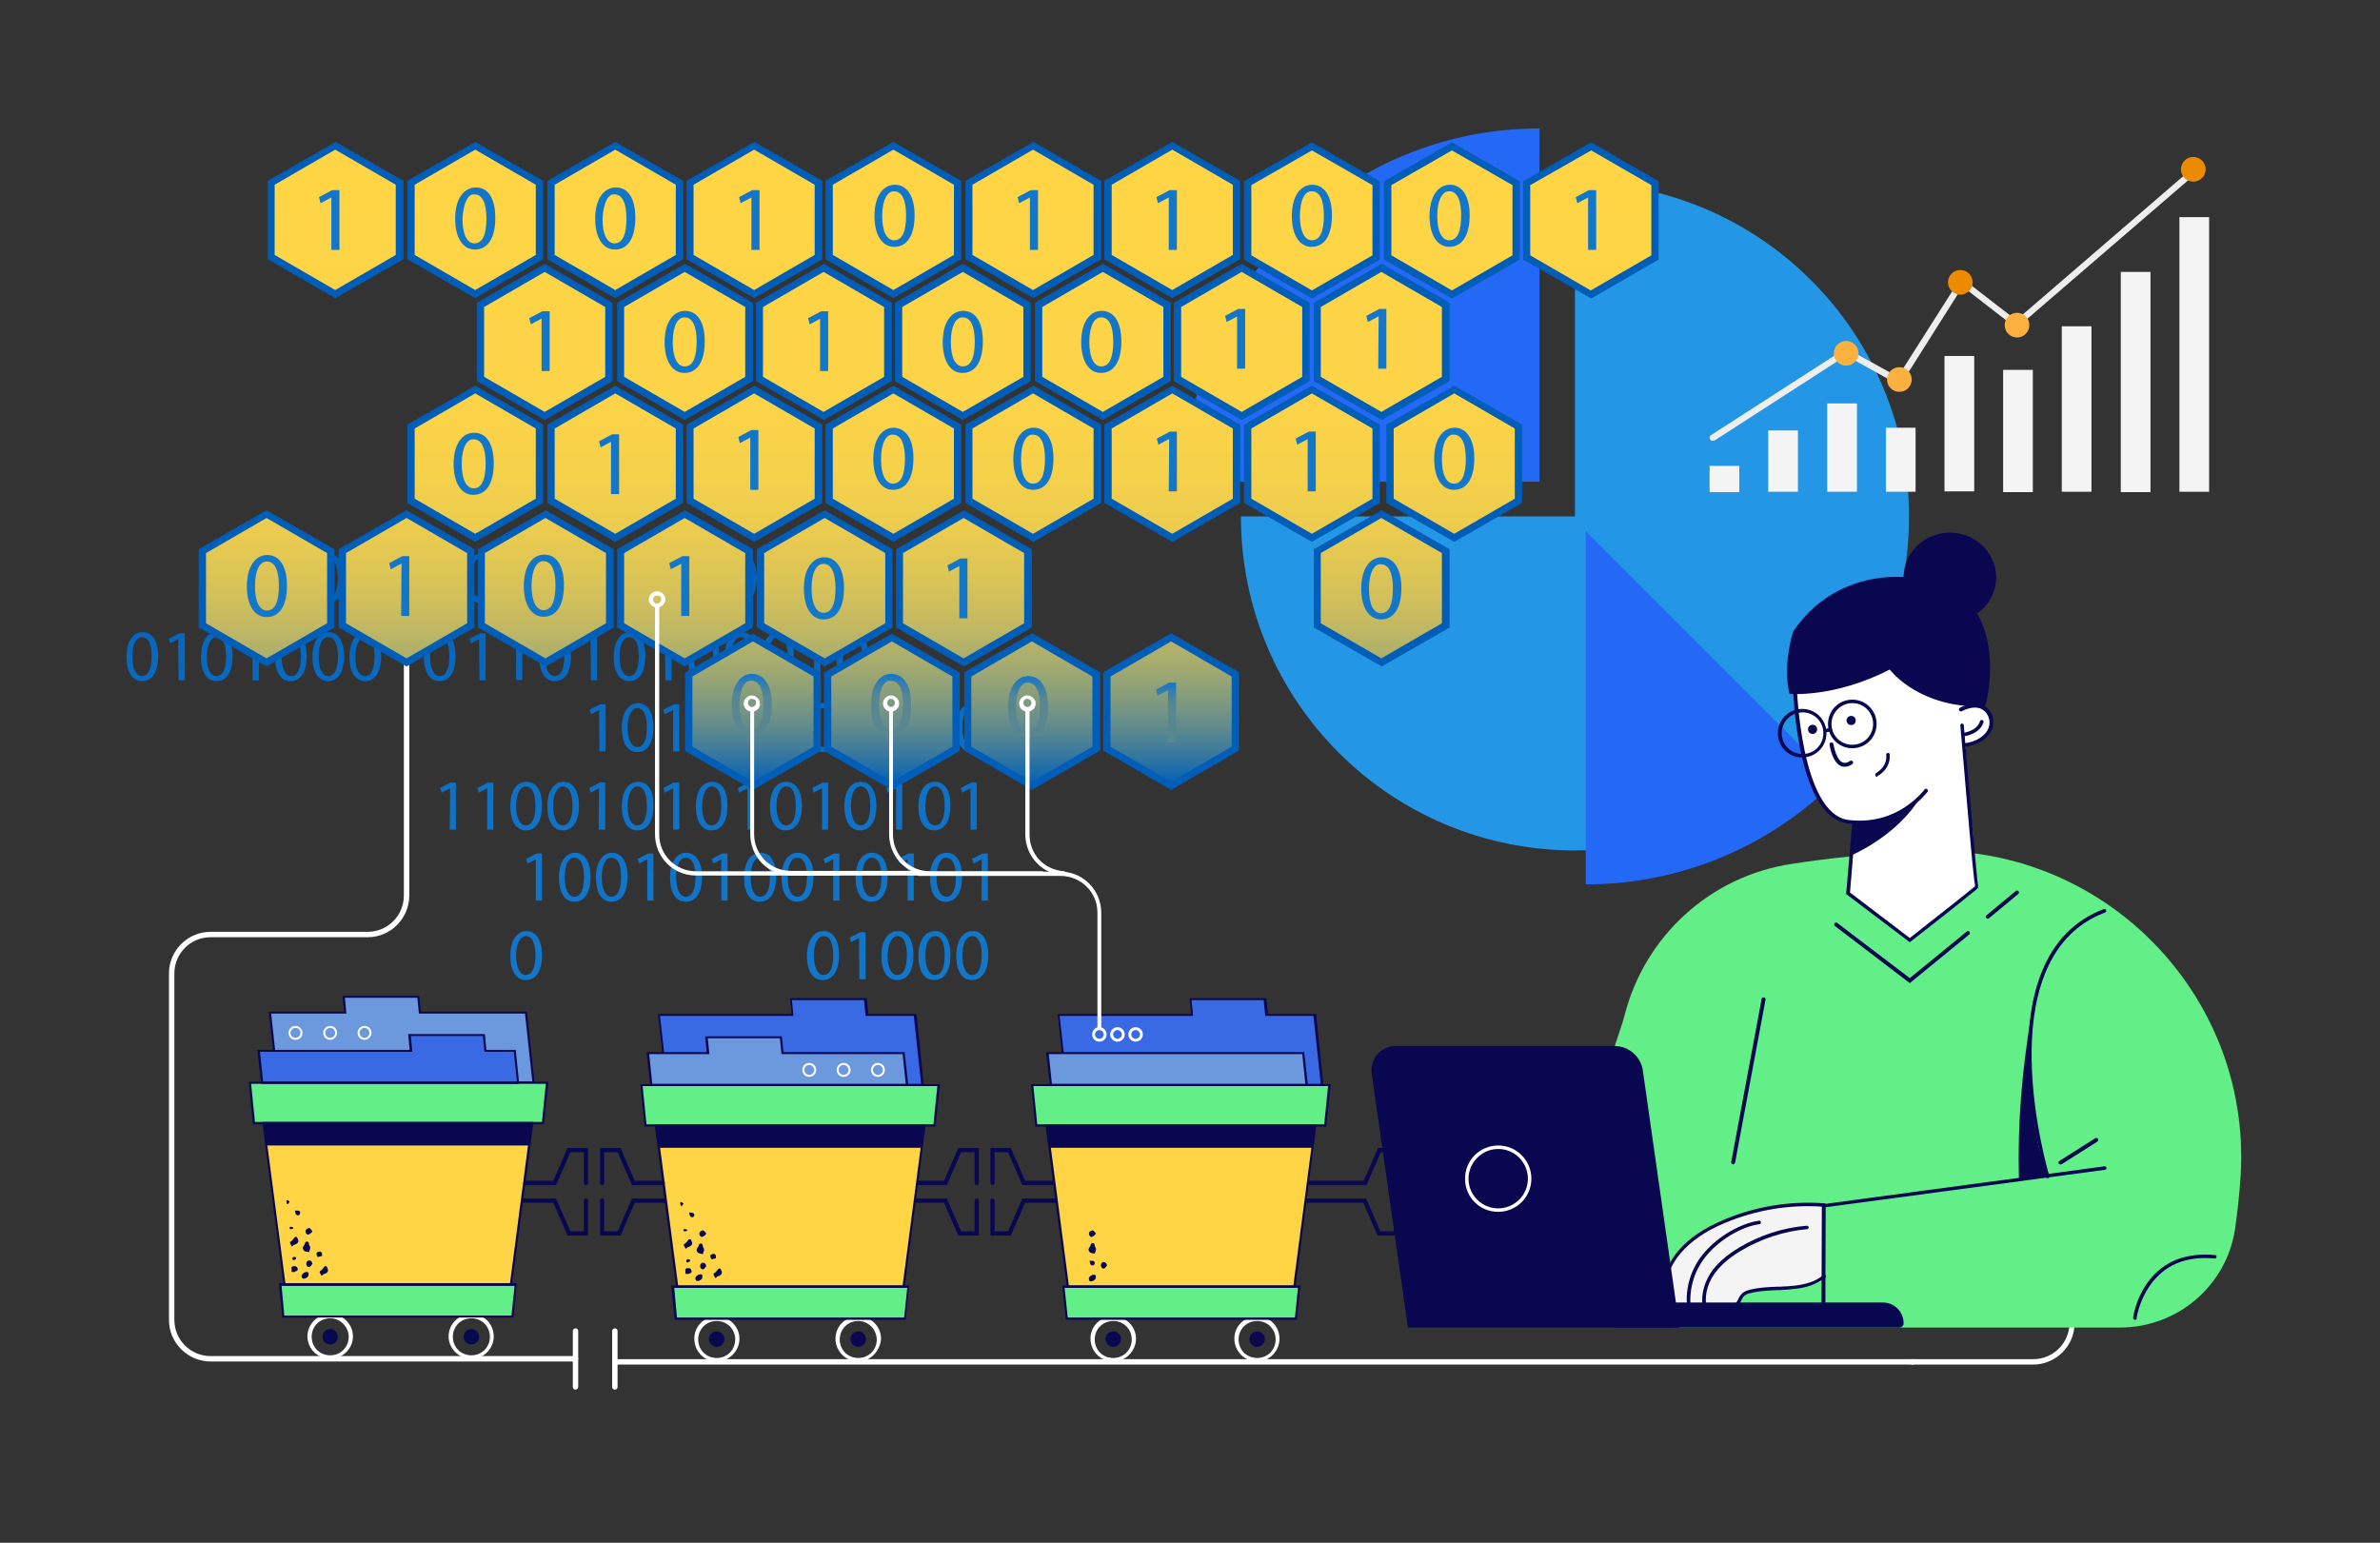 <?xml version="1.0" encoding="utf-8"?>
<!-- Generator: Adobe Illustrator 28.2.0, SVG Export Plug-In . SVG Version: 6.00 Build 0)  -->
<svg version="1.1" id="Layer_2_00000015343745187775051840000003378256505806049981_"
	 xmlns="http://www.w3.org/2000/svg" xmlns:xlink="http://www.w3.org/1999/xlink" x="0px" y="0px" viewBox="0 0 617 400"
	 style="enable-background:new 0 0 617 400;" xml:space="preserve">
<rect x="0" y="0" width="617" height="400" fill="#333333" stroke="none"/>
<style type="text/css">
	.st0{fill:#FFFFFF;}
	.st1{fill:url(#SVGID_1_);}
	.st2{fill:#2369F5;}
	.st3{fill:#2397E5;}
	.st4{fill:#EEEEEE;}
	.st5{fill:#F4F4F4;}
	.st6{fill:#FBB040;}
	.st7{fill:#ED8B00;}
	.st8{fill:#396AE3;}
	.st9{fill:#09074F;}
	.st10{fill:#6C99DD;}
	.st11{fill:#09074F;stroke:#09074F;stroke-width:0.5;stroke-miterlimit:10;}
	.st12{fill:#FFD546;}
	.st13{fill:#62EF87;}
	.st14{fill:url(#SVGID_00000047052544042352222290000004884432515715004305_);}
	.st15{fill:#005EB8;}
	.st16{fill:url(#SVGID_00000149367218552496941270000002803180853555135658_);}
	.st17{fill:url(#SVGID_00000182493531392821025310000002438554304472415872_);}
	.st18{fill:url(#SVGID_00000178205178103455116800000010606171943868576665_);}
	.st19{fill:url(#SVGID_00000160153193888056993520000015667994289543881107_);}
	.st20{fill:none;}
	.st21{fill:#1276C9;}
	.st22{fill:none;stroke:#FFFFFF;stroke-width:0.75;stroke-miterlimit:10;}
</style>
<g>
	<g>
		<path class="st0" d="M288.6,352.7c-3.1,0-5.6-2.5-5.6-5.6s2.5-5.6,5.6-5.6s5.6,2.5,5.6,5.6S291.7,352.7,288.6,352.7z M288.6,342.2
			c-2.8,0-5,2.2-5,5s2.2,5,5,5s5-2.2,5-5C293.6,344.4,291.4,342.2,288.6,342.2z"/>
		<path class="st0" d="M288.6,353c-3.2,0-5.9-2.6-5.9-5.9s2.6-5.8,5.9-5.8s5.9,2.6,5.9,5.8S291.8,353,288.6,353z M288.6,342.5
			c-2.7,0-4.8,2.1-4.8,4.8s2.1,4.8,4.8,4.8s4.8-2.1,4.8-4.8S291.3,342.5,288.6,342.5z M288.6,342c2.9,0,5.2,2.3,5.2,5.2
			c0,1.6-0.6,2.9-1.7,3.9c1.1-1,1.8-2.4,1.8-4c0-3-2.4-5.3-5.4-5.3s-5.4,2.4-5.4,5.3c0,1.6,0.7,3,1.8,4c-1-1-1.7-2.3-1.7-3.9
			C283.4,344.3,285.7,342,288.6,342z"/>
	</g>
</g>
<g>
	<g>
		<path class="st0" d="M325.9,352.7c-3.1,0-5.6-2.5-5.6-5.6s2.5-5.6,5.6-5.6s5.6,2.5,5.6,5.6S329,352.7,325.9,352.7z M325.9,342.2
			c-2.8,0-5,2.2-5,5s2.2,5,5,5s5-2.2,5-5C330.9,344.4,328.7,342.2,325.9,342.2z"/>
		<path class="st0" d="M325.9,353c-3.2,0-5.9-2.6-5.9-5.9s2.6-5.8,5.9-5.8s5.8,2.6,5.8,5.8S329.1,353,325.9,353z M325.9,342.5
			c-2.7,0-4.8,2.1-4.8,4.8s2.1,4.8,4.8,4.8s4.8-2.1,4.8-4.8S328.6,342.5,325.9,342.5z M325.9,341.8c-3,0-5.4,2.4-5.4,5.3
			c0,1.6,0.7,3,1.8,4c-1-1-1.7-2.3-1.7-3.9c0-2.9,2.3-5.2,5.2-5.2s5.2,2.3,5.2,5.2c0,1.5-0.6,2.9-1.7,3.9c1.1-1,1.8-2.4,1.8-4
			C331.2,344.1,328.9,341.8,325.9,341.8z"/>
	</g>
</g>
<g>
	<g>
		<path class="st0" d="M85.6,352.1c-3.1,0-5.6-2.5-5.6-5.6s2.5-5.6,5.6-5.6s5.6,2.5,5.6,5.6S88.7,352.1,85.6,352.1z M85.6,341.6
			c-2.8,0-5,2.2-5,5s2.2,5,5,5s5-2.2,5-5S88.3,341.6,85.6,341.6z"/>
		<path class="st0" d="M85.6,352.3c-3.2,0-5.9-2.6-5.9-5.8s2.6-5.8,5.9-5.8s5.9,2.6,5.9,5.8S88.8,352.3,85.6,352.3z M85.6,341.8
			c-2.7,0-4.8,2.1-4.8,4.8s2.1,4.8,4.8,4.8s4.8-2.1,4.8-4.8C90.4,344,88.2,341.8,85.6,341.8z M85.6,341.3c2.9,0,5.2,2.4,5.2,5.2
			c0,1.6-0.6,2.9-1.7,3.9c1.1-1,1.8-2.4,1.8-4c0-3-2.4-5.3-5.4-5.3s-5.4,2.4-5.4,5.3c0,1.6,0.7,3,1.8,4c-1-1-1.7-2.3-1.7-3.9
			C80.4,343.7,82.7,341.3,85.6,341.3z"/>
	</g>
</g>
<g>
	<g>
		<path class="st0" d="M122.2,352.1c-3.1,0-5.6-2.5-5.6-5.6s2.5-5.6,5.6-5.6s5.6,2.5,5.6,5.6S125.3,352.1,122.2,352.1z M122.2,341.6
			c-2.8,0-5,2.2-5,5s2.2,5,5,5s5-2.2,5-5S125,341.6,122.2,341.6z"/>
		<path class="st0" d="M122.2,352.3c-3.2,0-5.9-2.6-5.9-5.8s2.6-5.8,5.9-5.8s5.8,2.6,5.8,5.8S125.4,352.3,122.2,352.3z M122.2,341.8
			c-2.7,0-4.8,2.1-4.8,4.8s2.1,4.8,4.8,4.8s4.8-2.1,4.8-4.8S124.9,341.8,122.2,341.8z M122.2,341.2c-3,0-5.4,2.4-5.4,5.3
			c0,1.6,0.7,3,1.8,4c-1-1-1.7-2.3-1.7-3.9c0-2.9,2.3-5.2,5.2-5.2s5.2,2.3,5.2,5.2c0,1.6-0.6,2.9-1.7,3.9c1.1-1,1.8-2.4,1.8-4
			C127.5,343.5,125.1,341.2,122.2,341.2z"/>
	</g>
</g>
<g>
	<g>
		<path class="st0" d="M222.5,352.7c-3.1,0-5.6-2.5-5.6-5.6s2.5-5.6,5.6-5.6s5.6,2.5,5.6,5.6C228,350.2,225.5,352.7,222.5,352.7z
			 M222.5,342.2c-2.8,0-5,2.2-5,5s2.2,5,5,5s5-2.2,5-5C227.5,344.4,225.2,342.2,222.5,342.2z"/>
		<path class="st0" d="M222.5,353c-3.2,0-5.9-2.6-5.9-5.9s2.6-5.8,5.9-5.8s5.9,2.6,5.9,5.8C228.2,350.3,225.6,353,222.5,353z
			 M222.5,342.5c-2.7,0-4.8,2.1-4.8,4.8s2.1,4.8,4.8,4.8s4.8-2.1,4.8-4.8C227.2,344.6,225.1,342.5,222.5,342.5z M222.5,341.8
			c-3,0-5.4,2.4-5.4,5.3c0,1.6,0.7,3,1.8,4c-1-1-1.7-2.3-1.7-3.9c0-2.9,2.3-5.2,5.2-5.2c2.9,0,5.2,2.4,5.2,5.2
			c0,0.7-0.1,1.3-0.3,1.9c0.3-0.6,0.4-1.3,0.4-2C227.9,344.1,225.5,341.8,222.5,341.8z"/>
	</g>
</g>
<g>
	<g>
		<path class="st0" d="M185.8,352.7c-3.1,0-5.6-2.5-5.6-5.6s2.5-5.6,5.6-5.6s5.6,2.5,5.6,5.6C191.4,350.2,188.9,352.7,185.8,352.7z
			 M185.8,342.2c-2.8,0-5,2.2-5,5s2.2,5,5,5s5-2.2,5-5C190.8,344.4,188.6,342.2,185.8,342.2z"/>
		<path class="st0" d="M185.8,353c-3.2,0-5.8-2.6-5.8-5.9s2.6-5.8,5.8-5.8s5.9,2.6,5.9,5.8S189,353,185.8,353z M185.8,342.5
			c-2.7,0-4.8,2.1-4.8,4.8s2.1,4.8,4.8,4.8s4.8-2.1,4.8-4.8S188.5,342.5,185.8,342.5z M185.8,342c2.9,0,5.2,2.3,5.2,5.2
			c0,1.6-0.6,2.9-1.7,3.9c1.1-1,1.8-2.4,1.8-4c0-3-2.4-5.3-5.4-5.3c-2.9,0-5.3,2.4-5.3,5.3c0,1.6,0.7,3,1.8,4c-1-1-1.7-2.3-1.7-3.9
			C180.5,344.3,182.9,342,185.8,342z"/>
	</g>
</g>
<linearGradient id="SVGID_1_" gradientUnits="userSpaceOnUse" x1="144.5" y1="145.9" x2="144.5" y2="256.5" gradientTransform="matrix(1 0 0 -1 0 400)">
	<stop  offset="7.458905e-08" style="stop-color:#1276C9"/>
	<stop  offset="0.409" style="stop-color:#0F72C6"/>
	<stop  offset="0.814" style="stop-color:#0666BE"/>
	<stop  offset="1" style="stop-color:#005EB8"/>
</linearGradient>
<path class="st1" d="M108.1,149.7c0,4.1-1.5,6.5-4.2,6.5c-2.4,0-4-2.3-4-6.3s1.8-6.4,4.3-6.4C106.7,143.5,108.1,145.8,108.1,149.7z
	 M101.4,149.9c0,3.1,1,5,2.5,5c1.7,0,2.5-2,2.5-5.1s-0.8-5-2.5-5C102.5,144.8,101.4,146.6,101.4,149.9z M113.7,145.3V156h1.6v-12.2
	h-1.4l-2.7,1.4l0.3,1.2L113.7,145.3L113.7,145.3L113.7,145.3z M128.8,149.8c0,4.1-1.5,6.5-4.2,6.5c-2.4,0-4-2.3-4-6.3
	s1.6-6.4,4.1-6.4C127.1,143.6,128.8,145.9,128.8,149.8z M122.1,150c0,3.1,1,5,2.5,5c1.7,0,2.5-2,2.5-5.1s-0.8-5-2.5-5
	C123.1,144.8,122.1,146.6,122.1,150L122.1,150z M133.8,156h1.6v-12.2H134l-2.7,1.4l0.4,1.2l2.1-1.1l0,0V156z M148,149.8
	c0,4.1-1.5,6.5-4.2,6.5c-2.4,0-4-2.3-4-6.3s1.8-6.4,4.3-6.4S148,145.9,148,149.8z M141.3,150c0,3.1,1,5,2.5,5c1.7,0,2.5-2,2.5-5.1
	s-0.8-5-2.5-5C142.4,144.8,141.3,146.6,141.3,150z M157.7,149.8c0,4.1-1.5,6.5-4.2,6.5c-2.4,0-4-2.3-4-6.3s1.8-6.4,4.3-6.4
	S157.7,145.9,157.7,149.8z M151,150c0,3.1,1,5,2.5,5c1.7,0,2.5-2,2.5-5.1s-0.8-5-2.5-5C152,144.8,151,146.6,151,150L151,150z
	 M162.8,145.3V156h1.6v-12.2H163l-2.7,1.4l0.3,1.2L162.8,145.3L162.8,145.3L162.8,145.3z M176.9,149.8c0,4.1-1.5,6.5-4.2,6.5
	c-2.4,0-4-2.3-4-6.3s1.7-6.4,4.2-6.4S176.9,145.9,176.9,149.8z M170.2,150c0,3.1,1,5,2.5,5c1.7,0,2.5-2,2.5-5.1s-0.8-5-2.5-5
	C171.4,144.8,170.2,146.6,170.2,150L170.2,150z M182.1,156h1.6v-12.2h-1.4l-2.7,1.4l0.3,1.2l2.2-1.1l0,0L182.1,156L182.1,156z
	 M196.2,149.8c0,4.1-1.5,6.5-4.3,6.5c-2.4,0-4-2.3-4-6.3s1.8-6.4,4.3-6.4S196.2,145.9,196.2,149.8z M189.5,150c0,3.1,1,5,2.5,5
	c1.7,0,2.5-2,2.5-5.1s-0.8-5-2.5-5C190.7,144.8,189.6,146.6,189.5,150L189.5,150z M201.2,156h1.6v-12.2h-1.3l-2.7,1.4l0.3,1.2
	l2.2-1.1l0,0L201.2,156z M215.4,149.8c0,4.1-1.5,6.5-4.3,6.5c-2.4,0-4-2.3-4-6.3s1.8-6.4,4.3-6.4S215.4,145.9,215.4,149.8z
	 M208.8,150c0,3.1,1,5,2.5,5c1.7,0,2.5-2,2.5-5.1s-0.8-5-2.5-5C209.9,144.8,208.9,146.6,208.8,150L208.8,150z M220.6,145.3V156h1.6
	v-12.2h-1.4l-2.7,1.4l0.3,1.2L220.6,145.3L220.6,145.3L220.6,145.3z M116.6,215.1h1.6v-12.2h-1.4l-2.7,1.4l0.4,1.2l2.2-1.1l0,0
	L116.6,215.1z M126.3,215.1h1.6v-12.2h-1.4l-2.7,1.4l0.3,1.2l2.2-1.1l0,0V215.1z M140.5,208.8c0,4.1-1.5,6.5-4.2,6.5
	c-2.4,0-4-2.2-4-6.3s1.7-6.3,4.2-6.3S140.5,205,140.5,208.8z M133.8,209c0,3.1,1,5,2.5,5c1.7,0,2.5-2,2.5-5.1s-0.8-5-2.5-5
	C134.9,203.9,133.8,205.8,133.8,209L133.8,209z M150.1,208.8c0,4.1-1.5,6.5-4.2,6.5c-2.4,0-4-2.2-4-6.3s1.8-6.3,4.2-6.3
	S150.1,205,150.1,208.8z M143.4,209c0,3.1,1,5,2.5,5c1.7,0,2.5-2,2.5-5.1s-0.8-5-2.5-5C144.5,203.9,143.4,205.8,143.4,209L143.4,209
	z M155.2,215.1h1.7v-12.2h-1.4l-2.7,1.4l0.3,1.2l2.2-1.1l0,0L155.2,215.1z M169.4,208.8c0,4.1-1.5,6.5-4.2,6.5c-2.4,0-4-2.2-4-6.3
	s1.8-6.3,4.3-6.3S169.4,205,169.4,208.8z M162.7,209c0,3.1,1,5,2.5,5c1.7,0,2.5-2,2.5-5.1s-0.8-5-2.5-5
	C163.9,203.9,162.7,205.8,162.7,209L162.7,209z M174.5,215.1h1.6v-12.2h-1.4l-2.7,1.4l0.3,1.2l2.2-1.1l0,0L174.5,215.1L174.5,215.1z
	 M188.6,208.8c0,4.1-1.5,6.5-4.2,6.5c-2.4,0-4-2.2-4-6.3s1.8-6.3,4.3-6.3C187.1,202.7,188.6,205,188.6,208.8z M182,209
	c0,3.1,1,5,2.5,5c1.7,0,2.5-2,2.5-5.1s-0.8-5-2.5-5C183.1,203.9,182.1,205.8,182,209L182,209z M193.8,215.1h1.6v-12.2H194l-2.7,1.4
	l0.3,1.2l2.2-1.1l0,0V215.1z M207.9,208.8c0,4.1-1.5,6.5-4.3,6.5c-2.4,0-4-2.2-4-6.3s1.8-6.3,4.2-6.3S207.9,205,207.9,208.8z
	 M201.3,209c0,3.1,1,5,2.5,5c1.7,0,2.5-2,2.5-5.1s-0.8-5-2.5-5C202.4,203.9,201.3,205.8,201.3,209z M213.1,215.1h1.6v-12.2h-1.4
	l-2.7,1.4l0.3,1.2l2.2-1.1l0,0L213.1,215.1L213.1,215.1z M227.2,208.8c0,4.1-1.5,6.5-4.3,6.5c-2.4,0-4-2.2-4-6.3s1.8-6.3,4.3-6.3
	C225.6,202.7,227.2,205,227.2,208.8z M220.6,209c0,3.1,1,5,2.5,5c1.7,0,2.5-2,2.5-5.1s-0.8-5-2.5-5
	C221.6,203.9,220.6,205.8,220.6,209z M232.3,215.1h1.6v-12.2h-1.4l-2.7,1.4l0.3,1.2l2.2-1.1l0,0L232.3,215.1L232.3,215.1z
	 M246.4,208.8c0,4.1-1.5,6.5-4.3,6.5c-2.4,0-4-2.2-4-6.3s1.8-6.3,4.3-6.3S246.4,205,246.4,208.8z M239.9,209c0,3.1,1,5,2.5,5
	c1.7,0,2.5-2,2.5-5.1s-0.8-5-2.5-5C240.9,203.9,239.9,205.8,239.9,209L239.9,209z M251.6,215.1h1.6v-12.2h-1.4l-2.7,1.4l0.3,1.2
	l2.2-1.1l0,0L251.6,215.1L251.6,215.1z M124.3,176.4h1.6v-12.2h-1.4l-2.7,1.4l0.3,1.2l2.1-1.1l0,0L124.3,176.4z M133.8,176.3h1.6
	v-12.2H134l-2.7,1.4l0.4,1.3l2.1-1.1l0,0V176.3z M148,170.1c0,4.1-1.5,6.5-4.2,6.5c-2.4,0-4-2.2-4-6.3s1.8-6.4,4.3-6.4
	S148,166.2,148,170.1z M141.3,170.3c0,3.1,1,5,2.5,5c1.7,0,2.5-2,2.5-5.1s-0.8-5-2.5-5C142.4,165.2,141.3,166.9,141.3,170.3
	L141.3,170.3z M153.2,176.4h1.6v-12.2h-1.4l-2.7,1.4l0.3,1.2l2.1-1.1l0,0L153.2,176.4z M167.3,170.1c0,4.1-1.5,6.5-4.2,6.5
	c-2.4,0-4-2.2-4-6.3s1.8-6.4,4.2-6.4C165.7,163.9,167.3,166.2,167.3,170.1z M160.6,170.3c0,3.1,1,5,2.5,5c1.7,0,2.5-2,2.5-5.1
	s-0.8-5-2.5-5C161.7,165.2,160.6,166.9,160.6,170.3L160.6,170.3z M172.5,176.4h1.6v-12.2h-1.4l-2.7,1.4l0.3,1.2l2.1-1.1l0,0
	L172.5,176.4z M186.5,170.1c0,4.1-1.5,6.5-4.2,6.5c-2.4,0-4-2.2-4-6.3s1.8-6.4,4.2-6.4S186.5,166.2,186.5,170.1z M179.9,170.3
	c0,3.1,1,5,2.5,5c1.7,0,2.5-2,2.5-5.1s-0.8-5-2.5-5C180.9,165.2,180,166.9,179.9,170.3L179.9,170.3z M196.2,170.1
	c0,4.1-1.5,6.5-4.3,6.5c-2.4,0-4-2.2-4-6.3s1.8-6.4,4.3-6.4C194.7,163.9,196.2,166.2,196.2,170.1z M189.5,170.3c0,3.1,1,5,2.5,5
	c1.7,0,2.5-2,2.5-5.1s-0.8-5-2.5-5C190.7,165.2,189.6,166.9,189.5,170.3L189.5,170.3z M205.8,170.1c0,4.1-1.5,6.5-4.3,6.5
	c-2.4,0-4-2.2-4-6.3s1.8-6.4,4.3-6.4C204.3,163.9,205.8,166.2,205.8,170.1z M199.2,170.3c0,3.1,1,5,2.5,5c1.7,0,2.5-2,2.5-5.1
	s-0.8-5-2.5-5C200.3,165.2,199.2,166.9,199.2,170.3L199.2,170.3z M211.1,176.4h1.6v-12.2h-1.4l-2.7,1.4l0.3,1.2l2.1-1.1l0,0
	L211.1,176.4z M225.1,170.1c0,4.1-1.5,6.5-4.3,6.5c-2.4,0-4-2.2-4-6.3s1.8-6.4,4.3-6.4C223.6,163.9,225.1,166.2,225.1,170.1z
	 M218.5,170.3c0,3.1,1,5,2.5,5c1.7,0,2.5-2,2.5-5.1s-0.8-5-2.5-5C219.5,165.2,218.5,166.9,218.5,170.3L218.5,170.3z M55.8,156h1.6
	v-12.2H56l-2.7,1.4l0.3,1.2l2.2-1.1l0,0V156z M69.9,149.8c0,4.1-1.5,6.5-4.2,6.5c-2.4,0-4-2.3-4-6.3s1.7-6.4,4.3-6.4
	C68.6,143.6,69.9,145.9,69.9,149.8z M63.2,150c0,3.1,1,5,2.5,5c1.7,0,2.5-2,2.5-5.1s-0.8-5-2.5-5C64.4,144.8,63.3,146.6,63.2,150
	L63.2,150z M75.1,156h1.6v-12.2h-1.4l-2.7,1.4l0.3,1.2l2.2-1.1l0,0V156z M89.2,149.8c0,4.1-1.5,6.5-4.2,6.5c-2.4,0-4-2.3-4-6.3
	s1.7-6.4,4.2-6.4S89.2,145.9,89.2,149.8z M82.6,150c0,3.1,1,5,2.5,5c1.7,0,2.5-2,2.5-5.1s-0.8-5-2.5-5
	C83.6,144.8,82.6,146.6,82.6,150L82.6,150z M94.3,156H96v-12.2h-1.4l-2.7,1.4l0.3,1.2l2.2-1.1l0,0L94.3,156L94.3,156z M41,170.1
	c0,4.1-1.5,6.5-4.2,6.5c-2.4,0-4-2.2-4-6.3s1.7-6.4,4.2-6.4S41,166.2,41,170.1z M34.3,170.3c0,3.1,1,5,2.5,5c1.7,0,2.5-2,2.5-5.1
	s-0.8-5-2.5-5C35.4,165.2,34.3,166.9,34.3,170.3L34.3,170.3z M46.3,176.4h1.6v-12.2h-1.4l-2.7,1.4l0.3,1.2l2.1-1.1l0,0L46.3,176.4z
	 M60.3,170.1c0,4.1-1.5,6.5-4.2,6.5c-2.4,0-4-2.2-4-6.3s1.7-6.4,4.2-6.4S60.3,166.2,60.3,170.1z M53.6,170.3c0,3.1,1,5,2.5,5
	c1.7,0,2.5-2,2.5-5.1s-0.8-5-2.5-5C54.8,165.2,53.7,166.9,53.6,170.3L53.6,170.3z M65.5,176.4h1.6v-12.2h-1.4l-2.7,1.4l0.3,1.2
	l2.1-1.1l0,0L65.5,176.4z M79.5,170.1c0,4.1-1.5,6.5-4.2,6.5c-2.4,0-4-2.2-4-6.3s1.8-6.4,4.2-6.4S79.5,166.2,79.5,170.1z M73,170.3
	c0,3.1,1,5,2.5,5c1.7,0,2.5-2,2.5-5.1s-0.8-5-2.5-5C74,165.2,73,166.9,73,170.3L73,170.3z M89.2,170.1c0,4.1-1.5,6.5-4.2,6.5
	c-2.4,0-4-2.2-4-6.3s1.8-6.4,4.2-6.4S89.2,166.2,89.2,170.1z M82.6,170.3c0,3.1,1,5,2.5,5c1.7,0,2.5-2,2.5-5.1s-0.8-5-2.5-5
	C83.6,165.2,82.6,166.9,82.6,170.3L82.6,170.3z M98.8,170.1c0,4.1-1.5,6.5-4.2,6.5c-2.4,0-4-2.2-4-6.3s1.8-6.4,4.2-6.4
	S98.8,166.2,98.8,170.1z M92.1,170.3c0,3.1,1,5,2.5,5c1.7,0,2.5-2,2.5-5.1s-0.8-5-2.5-5C93.3,165.2,92.2,166.9,92.1,170.3
	L92.1,170.3z M118.1,170.1c0,4.1-1.5,6.5-4.2,6.5c-2.4,0-4-2.2-4-6.3s1.8-6.4,4.3-6.4C116.6,163.9,118.1,166.2,118.1,170.1z
	 M111.5,170.3c0,3.1,1,5,2.5,5c1.7,0,2.5-2,2.5-5.1s-0.8-5-2.5-5C112.5,165.2,111.5,166.9,111.5,170.3L111.5,170.3z M155.4,194.8
	h1.6v-12.2h-1.4l-2.7,1.4l0.3,1.2l2.1-1.1l0,0L155.4,194.8z M169.4,188.5c0,4.1-1.5,6.5-4.2,6.5c-2.4,0-4-2.2-4-6.3s1.8-6.4,4.2-6.4
	S169.4,184.6,169.4,188.5z M162.7,188.7c0,3.1,1,5,2.5,5c1.7,0,2.5-2,2.5-5.1s-0.8-5-2.5-5C163.9,183.6,162.7,185.3,162.7,188.7
	L162.7,188.7z M174.5,194.8h1.6v-12.2h-1.4L172,184l0.3,1.2l2.2-1.1l0,0L174.5,194.8L174.5,194.8z M188.6,188.5
	c0,4.1-1.5,6.5-4.2,6.5c-2.4,0-4-2.2-4-6.3s1.8-6.4,4.2-6.4S188.6,184.6,188.6,188.5z M182,188.7c0,3.1,1,5,2.5,5
	c1.7,0,2.5-2,2.5-5.1s-0.8-5-2.5-5C183.1,183.6,182.1,185.3,182,188.7L182,188.7z M198.3,188.5c0,4.1-1.5,6.5-4.3,6.5
	c-2.4,0-4-2.2-4-6.3s1.8-6.4,4.3-6.4S198.3,184.6,198.3,188.5z M191.7,188.7c0,3.1,1,5,2.5,5c1.7,0,2.5-2,2.5-5.1s-0.8-5-2.5-5
	C192.7,183.6,191.7,185.3,191.7,188.7L191.7,188.7z M203.4,194.8h1.6v-12.2h-1.4l-2.7,1.4l0.4,1.2l2.1-1.1l0,0L203.4,194.8z
	 M217.5,188.5c0,4.1-1.5,6.5-4.3,6.5c-2.4,0-4-2.2-4-6.3s1.8-6.4,4.3-6.4S217.5,184.6,217.5,188.5z M211,188.7c0,3.1,1,5,2.5,5
	c1.7,0,2.5-2,2.5-5.1s-0.8-5-2.5-5C212,183.6,211,185.3,211,188.7z M222.8,194.8h1.6v-12.2H223l-2.7,1.4l0.3,1.2l2.1-1.1l0,0
	L222.8,194.8z M236.8,188.5c0,4.1-1.5,6.5-4.3,6.5c-2.4,0-4-2.2-4-6.3s1.8-6.4,4.3-6.4S236.8,184.6,236.8,188.5z M230.1,188.7
	c0,3.1,1,5,2.5,5c1.7,0,2.5-2,2.5-5.1s-0.8-5-2.5-5C231.3,183.6,230.2,185.3,230.1,188.7L230.1,188.7z M242,194.8h1.7v-12.2h-1.4
	l-2.7,1.4l0.3,1.2l2.1-1.1l0,0L242,194.8L242,194.8z M256.2,188.5c0,4.1-1.5,6.5-4.3,6.5c-2.4,0-4-2.2-4-6.3s1.8-6.4,4.3-6.4
	C254.6,182.3,256.2,184.6,256.2,188.5z M249.5,188.7c0,3.1,1,5,2.5,5c1.7,0,2.5-2,2.5-5.1s-0.8-5-2.5-5
	C250.5,183.6,249.5,185.3,249.5,188.7L249.5,188.7z M138.9,233.5h1.6v-12.2h-1.4l-2.7,1.4l0.4,1.2l2.1-1.1l0,0L138.9,233.5z
	 M153.1,227.3c0,4.1-1.5,6.5-4.2,6.5c-2.4,0-4-2.2-4-6.3s1.8-6.4,4.2-6.4S153.1,223.4,153.1,227.3z M146.4,227.5c0,3.1,1,5,2.5,5
	c1.7,0,2.5-2,2.5-5.1s-0.8-5-2.5-5C147.4,222.3,146.4,224.2,146.4,227.5L146.4,227.5z M162.7,227.3c0,4.1-1.5,6.5-4.2,6.5
	c-2.4,0-4-2.2-4-6.3s1.8-6.4,4.2-6.4S162.7,223.4,162.7,227.3z M156,227.5c0,3.1,1,5,2.5,5c1.7,0,2.5-2,2.5-5.1s-0.8-5-2.5-5
	C157.1,222.3,156,224.2,156,227.5L156,227.5z M167.8,222.8v10.7h1.6v-12.2H168l-2.7,1.4l0.4,1.2L167.8,222.8L167.8,222.8
	L167.8,222.8z M182,227.3c0,4.1-1.5,6.5-4.3,6.5c-2.4,0-4-2.2-4-6.3s1.8-6.4,4.2-6.4S182,223.4,182,227.3z M175.3,227.5
	c0,3.1,1,5,2.5,5c1.7,0,2.5-2,2.5-5.1s-0.8-5-2.5-5C176.3,222.3,175.3,224.2,175.3,227.5L175.3,227.5z M187,233.5h1.6v-12.2h-1.4
	l-2.7,1.4l0.4,1.2l2.1-1.1l0,0L187,233.5L187,233.5z M201.2,227.3c0,4.1-1.5,6.5-4.3,6.5c-2.4,0-4-2.2-4-6.3s1.8-6.4,4.3-6.4
	S201.2,223.4,201.2,227.3z M194.6,227.5c0,3.1,1,5,2.5,5c1.7,0,2.5-2,2.5-5.1s-0.8-5-2.5-5C195.6,222.3,194.6,224.2,194.6,227.5
	L194.6,227.5z M210.9,227.3c0,4.1-1.5,6.5-4.3,6.5c-2.4,0-4-2.2-4-6.3s1.8-6.4,4.3-6.4S210.9,223.4,210.9,227.3z M204.2,227.5
	c0,3.1,1,5,2.5,5c1.7,0,2.5-2,2.5-5.1s-0.8-5-2.5-5C205.2,222.3,204.2,224.2,204.2,227.5L204.2,227.5z M216,233.5h1.6v-12.2h-1.4
	l-2.7,1.4l0.4,1.2l2.1-1.1l0,0L216,233.5z M230.1,227.3c0,4.1-1.5,6.5-4.3,6.5c-2.4,0-4-2.2-4-6.3s1.8-6.4,4.3-6.4
	S230.1,223.4,230.1,227.3z M223.5,227.5c0,3.1,1,5,2.5,5c1.7,0,2.5-2,2.5-5.1s-0.8-5-2.5-5C224.6,222.3,223.5,224.2,223.5,227.5
	L223.5,227.5z M235.3,233.5h1.6v-12.2h-1.4l-2.7,1.4l0.4,1.2l2.1-1.1l0,0L235.3,233.5L235.3,233.5z M249.4,227.3
	c0,4.1-1.5,6.5-4.3,6.5c-2.4,0-4-2.2-4-6.3s1.8-6.4,4.3-6.4S249.4,223.4,249.4,227.3z M242.8,227.5c0,3.1,1,5,2.5,5
	c1.7,0,2.5-2,2.5-5.1s-0.8-5-2.5-5C243.9,222.3,242.8,224.2,242.8,227.5L242.8,227.5z M254.5,222.8v10.7h1.6v-12.2h-1.4l-2.7,1.4
	l0.4,1.2L254.5,222.8L254.5,222.8L254.5,222.8z M140.5,247.6c0,4.1-1.5,6.5-4.2,6.5c-2.4,0-4-2.2-4-6.3s1.8-6.4,4.2-6.4
	C138.9,241.4,140.5,243.7,140.5,247.6z M133.8,247.8c0,3.1,1,5,2.5,5c1.7,0,2.5-2,2.5-5.1s-0.8-5-2.5-5
	C134.9,242.8,133.8,244.5,133.8,247.8L133.8,247.8z M217.5,247.6c0,4.1-1.5,6.5-4.3,6.5c-2.4,0-4-2.2-4-6.3s1.8-6.4,4.3-6.4
	C216,241.4,217.5,243.7,217.5,247.6z M211,247.8c0,3.1,1,5,2.5,5c1.7,0,2.5-2,2.5-5.1s-0.8-5-2.5-5C212,242.8,211,244.5,211,247.8z
	 M222.8,253.9h1.6v-12.2H223l-2.7,1.4l0.3,1.2l2.1-1.1l0,0L222.8,253.9z M236.8,247.6c0,4.1-1.5,6.5-4.3,6.5c-2.4,0-4-2.2-4-6.3
	s1.8-6.4,4.3-6.4S236.8,243.7,236.8,247.6z M230.1,247.8c0,3.1,1,5,2.5,5c1.7,0,2.5-2,2.5-5.1s-0.8-5-2.5-5
	C231.3,242.8,230.2,244.5,230.1,247.8L230.1,247.8z M246.4,247.6c0,4.1-1.5,6.5-4.3,6.5c-2.4,0-4-2.2-4-6.3s1.8-6.4,4.3-6.4
	S246.4,243.7,246.4,247.6z M239.9,247.8c0,3.1,1,5,2.5,5c1.7,0,2.5-2,2.5-5.1s-0.8-5-2.5-5C240.9,242.8,239.9,244.5,239.9,247.8
	L239.9,247.8z M256.2,247.6c0,4.1-1.5,6.5-4.3,6.5c-2.4,0-4-2.2-4-6.3s1.8-6.4,4.3-6.4C254.6,241.4,256.2,243.7,256.2,247.6z
	 M249.5,247.8c0,3.1,1,5,2.5,5c1.7,0,2.5-2,2.5-5.1s-0.8-5-2.5-5C250.5,242.8,249.5,244.5,249.5,247.8L249.5,247.8z"/>
<path class="st2" d="M399.1,33.3c-50.6,0-91.6,41-91.6,91.6h91.6V33.3z"/>
<path class="st3" d="M408.3,47.3v86.6h-86.6c0,47.8,38.7,86.6,86.6,86.6s86.6-38.7,86.6-86.6C494.9,86.1,456.1,47.3,408.3,47.3z"/>
<path class="st2" d="M411.1,137.7v91.6c25.3,0,48.2-10.3,64.8-26.8L411.1,137.7z"/>
<g>
	<path class="st4" d="M568.9,44.1c-0.4-0.3-0.8-0.3-1.2,0.1l-45,38.8l-13.6-10.5c-0.1-0.2-0.4-0.2-0.6-0.2c-0.3,0-0.5,0.2-0.6,0.4
		l-15.9,25l-13-7.2c-0.3-0.2-0.6-0.2-0.8,0l-34.6,22.3c-0.3,0.2-0.4,0.5-0.4,0.7l0,0c0,0.5,0.4,0.8,0.8,0.8c0.2,0,0.3-0.1,0.5-0.1
		l34.1-22l13.3,7.4l0,0c0.4,0.2,0.8,0.1,1.1-0.3l15.8-25l13.4,10.4l0.1,0.1c0.3,0.3,0.7,0.2,0.9-0.1l0,0l45.5-39.2l0.2-0.1
		C569.3,45,569.3,44.5,568.9,44.1C568.9,44.2,568.9,44.1,568.9,44.1z"/>
	<g id="_Group__00000142886886707000242980000007325260308183742864_">
		<g id="_Group_2_00000097489935582103182780000003027288312068533659_">
			<rect x="443.2" y="120.8" class="st5" width="7.7" height="6.8"/>
		</g>
		<g id="_Group_3_00000049903570510533865250000004574006369358262941_">
			<rect x="458.4" y="111.6" class="st5" width="7.7" height="15.9"/>
		</g>
		<g id="_Group_4_00000085966510936721691100000000708154089688583336_">
			<rect x="473.7" y="104.6" class="st5" width="7.7" height="22.9"/>
		</g>
		<g id="_Group_5_00000099647681573854957530000014740648410618262682_">
			<rect x="488.9" y="110.9" class="st5" width="7.7" height="16.6"/>
		</g>
		<g id="_Group_6_00000103262559189625793540000013494541821663184555_">
			<rect x="504.1" y="92.3" class="st5" width="7.7" height="35.1"/>
		</g>
		<g id="_Group_7_00000157986786497207530240000014808032207803622291_">
			<rect x="519.3" y="95.9" class="st5" width="7.7" height="31.7"/>
		</g>
		<g id="_Group_8_00000052096400298685911050000004853548985213628550_">
			<rect x="534.5" y="84.6" class="st5" width="7.7" height="42.9"/>
		</g>
		<g id="_Group_9_00000062157941862114182590000008463014462188178348_">
			<rect x="549.8" y="70.5" class="st5" width="7.7" height="57.1"/>
		</g>
		<g id="_Group_10_00000162310045217981139510000010778639533573623691_">
			<rect x="565" y="56.3" class="st5" width="7.7" height="71.2"/>
		</g>
	</g>
	<circle id="_Path_14_00000033362155040461875290000012853402432637701797_" class="st6" cx="492.4" cy="98.4" r="3.2"/>
	<circle id="_Path_14-2_00000178166840638214048360000012056751307618370458_" class="st6" cx="478.6" cy="91.6" r="3.2"/>
	<circle id="_Path_15_00000065785175149459146680000006441997904134093964_" class="st7" cx="508.2" cy="73.2" r="3.2"/>
	<circle id="_Path_15-2_00000010301023281397772140000016695365473948209812_" class="st7" cx="568.6" cy="43.9" r="3.2"/>
	<circle id="_Path_16_00000143585368239536383540000013857096212385729408_" class="st6" cx="522.9" cy="84.3" r="3.2"/>
</g>
<polygon class="st8" points="340.8,263.1 328.3,263.1 327.9,259.1 308.6,259.1 309.1,263.1 274.5,263.1 276.5,281.3 342.8,281.3 "/>
<g>
	<path class="st9" d="M343.1,281.6h-66.9l-2-18.7h34.6l-0.4-4.1h19.9l0.4,4.1h12.5L343.1,281.6z M276.7,281h65.7l-1.9-17.6H328
		l-0.4-4.1h-18.7l0.4,4.1h-34.6L276.7,281z"/>
</g>
<polygon class="st10" points="337.9,273 306.4,273 287.2,273 271.6,273 272.5,281.3 338.8,281.3 "/>
<g>
	<path class="st9" d="M339.1,281.6h-66.9l-1-8.8h66.9L339.1,281.6z M272.7,281h65.7l-0.8-7.7h-65.7L272.7,281z"/>
</g>
<polygon class="st8" points="237.2,263.1 224.8,263.1 224.3,259.1 205,259.1 205.5,263.1 170.9,263.1 172.9,281.3 239.2,281.3 "/>
<g>
	<path class="st9" d="M239.5,281.6h-66.9l-2-18.7h34.6l-0.4-4.1h19.9l0.4,4.1h12.5L239.5,281.6z M173.1,281h65.7l-1.9-17.6h-12.5
		l-0.4-4.1h-18.7l0.4,4.1h-34.6L173.1,281z"/>
</g>
<polygon class="st10" points="136.3,262.6 108.8,262.6 108.4,258.5 89.1,258.5 89.5,262.6 70,262.6 72,280.7 138.3,280.7 "/>
<g>
	<path class="st9" d="M138.6,281H71.7l-2-18.7h19.5l-0.4-4.1h19.9l0.4,4.1h27.5L138.6,281z M72.2,280.4H138l-1.9-17.6h-27.5
		l-0.4-4.1H89.4l0.4,4.1H70.3L72.2,280.4z"/>
</g>
<g>
	<path class="st11" d="M279.6,307h-14.4l-3.7-8.5h-3.9v8.2c0,0.2-0.1,0.3-0.3,0.3c-0.2,0-0.3-0.1-0.3-0.3v-8.8h4.9l3.7,8.5h14
		c0.2,0,0.3,0.1,0.3,0.3S279.8,307,279.6,307z"/>
</g>
<g>
	<path class="st11" d="M261.9,320.1H257v-8.8c0-0.2,0.1-0.3,0.3-0.3c0.2,0,0.3,0.1,0.3,0.3v8.2h3.9l3.7-8.5h15
		c0.2,0,0.3,0.1,0.3,0.3s-0.1,0.3-0.3,0.3h-14.6L261.9,320.1z"/>
</g>
<polygon class="st12" points="276.9,333.6 335.6,333.6 341.1,291.8 271.4,291.8 "/>
<polygon class="st13" points="268.6,291.8 343.5,291.8 344.6,281.3 267.6,281.3 "/>
<polygon class="st13" points="276.5,341.9 335.9,341.9 336.7,333.6 275.7,333.6 "/>
<path class="st9" d="M341.1,291.8c0,0-69.6,0-69.7,0l0.8,5.8h68.2L341.1,291.8z"/>
<g>
	<path class="st9" d="M335.8,333.9h-59.2l-5.6-42.4h70.3L335.8,333.9z M277.1,333.3h58.2l5.4-41.3h-69L277.1,333.3z"/>
</g>
<g>
	<path class="st9" d="M343.8,292.1h-75.4l-1.1-11H345L343.8,292.1z M268.9,291.5h74.4l1-9.9h-76.4L268.9,291.5z"/>
</g>
<g>
	<path class="st9" d="M336.2,342.2h-59.9l-0.9-8.9h61.7L336.2,342.2z M276.8,341.6h58.9l0.8-7.7H276L276.8,341.6z"/>
</g>
<g>
	<path class="st11" d="M245.3,307h-14.4c-0.2,0-0.3-0.1-0.3-0.3s0.1-0.3,0.3-0.3h14l3.7-8.5h4.9v8.8c0,0.2-0.1,0.3-0.3,0.3
		s-0.3-0.1-0.3-0.3v-8.2H249L245.3,307z"/>
</g>
<g>
	<path class="st11" d="M253.5,320.1h-4.9l-3.7-8.5h-14.6c-0.2,0-0.3-0.1-0.3-0.3s0.1-0.3,0.3-0.3h15l3.7,8.5h3.9v-8.2
		c0-0.2,0.1-0.3,0.3-0.3s0.3,0.1,0.3,0.3V320.1z"/>
</g>
<g>
	<path class="st11" d="M354.1,307h-14.4c-0.2,0-0.3-0.1-0.3-0.3s0.1-0.3,0.3-0.3h14l3.7-8.5h4.9v8.8c0,0.2-0.1,0.3-0.3,0.3
		s-0.3-0.1-0.3-0.3v-8.2h-3.9L354.1,307z"/>
</g>
<g>
	<path class="st11" d="M362.2,320.1h-4.9l-3.7-8.5H339c-0.2,0-0.3-0.1-0.3-0.3s0.1-0.3,0.3-0.3h15l3.7,8.5h3.9v-8.2
		c0-0.2,0.1-0.3,0.3-0.3s0.3,0.1,0.3,0.3L362.2,320.1L362.2,320.1z"/>
</g>
<g>
	<path class="st11" d="M144,307h-14.4c-0.2,0-0.3-0.1-0.3-0.3s0.1-0.3,0.3-0.3h14l3.7-8.5h4.9v8.8c0,0.2-0.1,0.3-0.3,0.3
		s-0.3-0.1-0.3-0.3v-8.2h-3.9L144,307z"/>
</g>
<g>
	<path class="st11" d="M152.2,320.1h-4.9l-3.7-8.5H129c-0.2,0-0.3-0.1-0.3-0.3s0.1-0.3,0.3-0.3h15l3.7,8.5h3.9v-8.2
		c0-0.2,0.1-0.3,0.3-0.3s0.3,0.1,0.3,0.3V320.1z"/>
</g>
<g>
	<g>
		<path class="st0" d="M149.5,352.3c0,0.2-0.1,0.3-0.3,0.3H54.6c-5.7,0-10.4-4.7-10.4-10.4v-89.8c0-5.7,4.7-10.4,10.4-10.4h40.7
			c5.4,0,9.8-4.4,9.8-9.8v-74.4h0.6v74.4c0,5.7-4.6,10.4-10.4,10.4H54.6c-5.4,0-9.8,4.4-9.8,9.8v89.8c0,5.4,4.4,9.8,9.8,9.8h94.6
			C149.3,352,149.5,352.2,149.5,352.3z"/>
		<path class="st0" d="M149.2,353H54.6c-5.9,0-10.8-4.8-10.8-10.8v-89.8c0-5.9,4.8-10.8,10.8-10.8h40.7c5.2,0,9.4-4.2,9.4-9.4v-74.8
			h1.4v74.8c0,5.9-4.8,10.8-10.8,10.8H54.6c-5.2,0-9.4,4.2-9.4,9.4v89.8c0,5.2,4.2,9.4,9.4,9.4h94.6c0.3,0,0.7,0.4,0.7,0.7
			C149.9,352.7,149.6,353,149.2,353z"/>
	</g>
</g>
<g>
	<g>
		<path class="st0" d="M537.5,343c0,5.7-4.7,10.4-10.4,10.4h-31.3v-0.6h31.3c5.4,0,9.8-4.4,9.8-9.8H537.5z"/>
		<path class="st0" d="M527.1,353.8h-31.7v-1.4h31.7c5.2,0,9.4-4.2,9.4-9.4v-0.4h1.3v0.4C537.9,348.9,533,353.8,527.1,353.8z"/>
	</g>
</g>
<g>
	<g>
		<path class="st0" d="M238.2,226.1h36.7c5.7,0,10.4,4.7,10.4,10.4v29.9c0,0.2-0.1,0.3-0.3,0.3s-0.3-0.1-0.3-0.3v-29.9
			c0-5.4-4.4-9.8-9.8-9.8h-36.7L238.2,226.1L238.2,226.1z"/>
		<path class="st0" d="M285,267c-0.3,0-0.5-0.2-0.5-0.5v-29.9c0-5.3-4.3-9.5-9.6-9.5H238v-1.1h36.9c5.9,0,10.6,4.8,10.6,10.7v29.9
			C285.5,266.7,285.3,267,285,267z M238.5,226.5h36.4c5.5,0,10.1,4.5,10.1,10v29.9l0,0l0,0v-29.9c0-5.6-4.6-10.2-10.1-10.2h-36.4
			V226.5z"/>
	</g>
</g>
<g>
	<g>
		<path class="st0" d="M495.8,352.8v0.6H159.5c-0.2,0-0.3-0.1-0.3-0.3c0-0.2,0.1-0.3,0.3-0.3L495.8,352.8L495.8,352.8z"/>
		<path class="st0" d="M496.2,353.8H159.5c-0.4,0-0.7-0.3-0.7-0.7s0.3-0.7,0.7-0.7h336.7V353.8z"/>
	</g>
</g>
<g>
	<g>
		<path class="st0" d="M149.2,359.9c-0.2,0-0.3-0.1-0.3-0.3v-14.5c0-0.2,0.1-0.3,0.3-0.3s0.3,0.1,0.3,0.3v14.5
			C149.5,359.8,149.3,359.9,149.2,359.9z"/>
		<path class="st0" d="M149.2,360.3c-0.4,0-0.7-0.3-0.7-0.7v-14.5c0-0.4,0.3-0.7,0.7-0.7s0.7,0.3,0.7,0.7v14.5
			C149.9,360,149.5,360.3,149.2,360.3z"/>
	</g>
</g>
<g>
	<g>
		<path class="st0" d="M159.4,359.9c-0.2,0-0.3-0.1-0.3-0.3v-14.5c0-0.2,0.1-0.3,0.3-0.3s0.3,0.1,0.3,0.3v14.5
			C159.7,359.8,159.6,359.9,159.4,359.9z"/>
		<path class="st0" d="M159.4,360.3c-0.4,0-0.7-0.3-0.7-0.7v-14.5c0-0.4,0.3-0.7,0.7-0.7s0.7,0.3,0.7,0.7v14.5
			C160.1,360,159.8,360.3,159.4,360.3z M159.4,359.5v0.4V359.5C159.4,359.5,159.4,359.5,159.4,359.5
			C159.4,359.5,159.4,359.5,159.4,359.5z"/>
	</g>
</g>
<polygon class="st12" points="132.5,333.1 73.8,333.1 68.3,291.2 138,291.2 "/>
<polygon class="st13" points="140.7,291.2 65.9,291.2 64.8,280.7 141.8,280.7 "/>
<polygon class="st13" points="132.9,341.4 73.5,341.4 72.6,333.1 133.7,333.1 "/>
<path class="st9" d="M68.3,291.2c0,0,69.6,0,69.7,0s-0.8,5.8-0.8,5.8H69L68.3,291.2z"/>
<g>
	<path class="st9" d="M132.7,333.3H73.5L68,290.9h70.3L132.7,333.3z M74,332.8h58.2l5.4-41.3h-69L74,332.8z"/>
</g>
<g>
	<path class="st9" d="M141,291.5H65.6l-1.1-11h77.7L141,291.5z M66.1,290.9h74.4l1-9.9H65.1L66.1,290.9z"/>
</g>
<g>
	<path class="st9" d="M133.1,341.6H73.2l-0.9-8.9H134L133.1,341.6z M73.7,341.1h58.9l0.8-7.7H73L73.7,341.1z"/>
</g>
<g>
	<path class="st11" d="M160.7,320.1h-4.9v-8.8c0-0.2,0.1-0.3,0.3-0.3s0.3,0.1,0.3,0.3v8.2h3.9l3.7-8.5h15c0.2,0,0.3,0.1,0.3,0.3
		s-0.1,0.3-0.3,0.3h-14.6L160.7,320.1z"/>
</g>
<polygon class="st12" points="175.6,333.6 234.3,333.6 239.8,291.8 170.1,291.8 "/>
<polygon class="st13" points="167.3,291.8 242.2,291.8 243.3,281.3 166.3,281.3 "/>
<polygon class="st13" points="175.2,341.9 234.6,341.9 235.4,333.6 174.4,333.6 "/>
<path class="st9" d="M239.8,291.8c0,0-69.6,0-69.7,0l0.8,5.8h68.2L239.8,291.8z"/>
<g>
	<path class="st9" d="M234.5,333.9h-59.2l-5.6-42.4H240L234.5,333.9z M175.8,333.3H234l5.4-41.3h-69L175.8,333.3z"/>
</g>
<g>
	<path class="st9" d="M242.5,292.1h-75.4l-1.1-11h77.7L242.5,292.1z M167.6,291.5H242l1-9.9h-76.4L167.6,291.5z"/>
</g>
<g>
	<path class="st9" d="M234.8,342.2h-59.9l-0.9-8.9h61.7L234.8,342.2z M175.5,341.6h58.9l0.8-7.7h-60.4L175.5,341.6z"/>
</g>
<g>
	<path class="st11" d="M171.8,307H164l-3.7-8.5h-3.9v8.2c0,0.2-0.1,0.3-0.3,0.3s-0.3-0.1-0.3-0.3v-8.8h4.9l3.7,8.5h7.4
		c0.2,0,0.3,0.1,0.3,0.3S172,307,171.8,307z"/>
</g>
<g>
	<path class="st9" d="M79.9,324.6c-0.4-0.1-0.9,0-1.2-0.5c-0.4-0.5-0.1-0.9,0.1-1.2c0.3-0.3,0.2-1,0.8-1c0.6,0,0.4,0.7,0.6,1
		c0.4,0.5,0.2,1,0,1.4C80.2,324.5,80.2,324.7,79.9,324.6z"/>
</g>
<g>
	<path class="st9" d="M76.7,320.7c0.3-0.1,0.3,0.2,0.4,0.3c0.5,0.9,0.2,1.4-0.7,1.7c-0.1,0-0.2,0.1-0.3,0.1
		c-0.2,0.2-0.4,0.6-0.6,0.1c-0.1-0.3-0.7-0.8,0-1.1c0.4-0.2,0.6-0.7,0.9-1C76.4,320.8,76.5,320.7,76.7,320.7z"/>
</g>
<g>
	<path class="st9" d="M84.4,328.3c0.3-0.1,0.3,0.2,0.4,0.3c0.5,0.9,0.2,1.4-0.7,1.7c-0.1,0-0.2,0.1-0.3,0.1
		c-0.2,0.2-0.4,0.6-0.6,0.1c-0.1-0.3-0.7-0.8,0-1.1c0.4-0.2,0.6-0.7,0.9-1C84.1,328.4,84.2,328.3,84.4,328.3z"/>
</g>
<g>
	<path class="st9" d="M79.4,329.8c0.5-0.1,0.6,0.2,0.6,0.6c0,0.7-0.5,0.9-1,1.1c-0.3,0.1-0.8,0-0.8-0.5
		C78,330.6,78.8,329.8,79.4,329.8z"/>
</g>
<g>
	<path class="st9" d="M81,319.2c-0.2,0.5-0.7,0.8-1.1,0.9c-0.3,0.1-0.7-0.4-0.7-0.8c0-0.6,0.6-0.9,1-0.9
		C80.4,318.4,80.7,318.9,81,319.2z"/>
</g>
<g>
	<path class="st9" d="M76.4,329.8c-0.5,0-1,0.1-0.8-0.4c0.1-0.3-0.4-1,0.5-1.1c0.6-0.1,1,0.2,1.1,0.7
		C77.2,329.7,76.5,329.5,76.4,329.8z"/>
</g>
<g>
	<path class="st9" d="M81,327.7c-0.3,0.2-0.4,0.8-0.9,0.8s-0.7-0.5-0.7-0.8c0-0.4,0.2-0.9,0.8-0.9C80.6,326.8,80.9,327.1,81,327.7z"
		/>
</g>
<g>
	<path class="st9" d="M82.6,325.9c-0.4,0-0.4-0.2-0.5-0.6c-0.2-0.7,0.4-0.7,0.7-0.8c0.5-0.1,0.7,0.4,0.7,0.7
		C83.6,326,82.9,325.6,82.6,325.9z"/>
</g>
<g>
	<path class="st9" d="M77.8,314.3c0,0.6-0.2,0.8-0.5,0.8c-0.7,0-0.7-0.6-0.8-1c-0.1-0.4,0.2-0.2,0.4-0.2
		C77.4,313.8,77.8,314,77.8,314.3z"/>
</g>
<g>
	<path class="st9" d="M75.1,311.6c-0.2,0.2-0.3,0.5-0.5,0.6c-0.1,0.1-0.3-0.2-0.3-0.4c0-0.2-0.2-0.5,0.1-0.6
		C74.7,311,74.8,311.4,75.1,311.6z"/>
</g>
<g>
	<path class="st9" d="M76.8,326.2c0,0.3-0.3,0.4-0.6,0.5c-0.2,0.1-0.4-0.1-0.4-0.3c0-0.3,0.1-0.5,0.4-0.5
		C76.4,325.9,76.7,325.8,76.8,326.2z"/>
</g>
<g>
	<path class="st9" d="M75.1,318.5c-0.1-0.3,0-0.4,0.2-0.4c0.3,0,0.5-0.1,0.7,0.2c0.1,0.2,0,0.3-0.2,0.3
		C75.5,318.7,75.2,318.8,75.1,318.5z"/>
</g>
<g>
	<path class="st9" d="M182,325.1c-0.4-0.1-0.9,0-1.2-0.5c-0.4-0.5-0.1-0.9,0.1-1.2c0.3-0.3,0.2-1,0.8-1s0.4,0.7,0.6,1
		c0.4,0.5,0.2,1,0,1.4C182.3,325.1,182.3,325.3,182,325.1z"/>
</g>
<g>
	<path class="st9" d="M178.8,321.3c0.3-0.1,0.3,0.2,0.4,0.3c0.5,0.9,0.2,1.4-0.7,1.7c-0.1,0-0.2,0.1-0.3,0.1
		c-0.2,0.2-0.4,0.6-0.6,0.1c-0.1-0.3-0.7-0.8,0-1.1c0.4-0.2,0.6-0.7,0.9-1C178.5,321.3,178.7,321.3,178.8,321.3z"/>
</g>
<g>
	<path class="st9" d="M186.5,328.9c0.3-0.1,0.3,0.2,0.4,0.3c0.5,0.9,0.2,1.4-0.7,1.7c-0.1,0-0.2,0.1-0.3,0.1
		c-0.2,0.2-0.4,0.6-0.6,0.1c-0.1-0.3-0.7-0.8,0-1.1c0.4-0.2,0.6-0.7,0.9-1C186.2,329,186.3,328.9,186.5,328.9z"/>
</g>
<g>
	<path class="st9" d="M181.5,330.4c0.5-0.1,0.6,0.2,0.6,0.6c0,0.7-0.5,0.9-1,1.1c-0.3,0.1-0.8,0-0.8-0.5
		C180.1,331.1,180.9,330.4,181.5,330.4z"/>
</g>
<g>
	<path class="st9" d="M183.1,319.8c-0.2,0.5-0.7,0.8-1.1,0.9c-0.3,0.1-0.7-0.4-0.7-0.8c0-0.6,0.6-0.9,1-0.9
		C182.5,319,182.8,319.5,183.1,319.8z"/>
</g>
<g>
	<path class="st9" d="M178.5,330.3c-0.5,0-1,0.1-0.8-0.4c0.1-0.3-0.4-1,0.5-1.1c0.6-0.1,1,0.2,1.1,0.7
		C179.4,330.2,178.7,330.1,178.5,330.3z"/>
</g>
<g>
	<path class="st9" d="M183.1,328.3c-0.3,0.2-0.4,0.8-0.9,0.8s-0.7-0.5-0.7-0.8c0-0.4,0.2-0.9,0.8-0.9
		C182.7,327.4,183,327.7,183.1,328.3z"/>
</g>
<g>
	<path class="st9" d="M184.7,326.5c-0.4,0-0.4-0.2-0.5-0.6c-0.2-0.7,0.4-0.7,0.7-0.8c0.5-0.1,0.7,0.4,0.7,0.7
		C185.7,326.6,185,326.2,184.7,326.5z"/>
</g>
<g>
	<path class="st9" d="M180,314.8c0,0.6-0.2,0.8-0.5,0.8c-0.7,0-0.7-0.6-0.8-1s0.2-0.2,0.4-0.2C179.5,314.4,179.9,314.6,180,314.8z"
		/>
</g>
<g>
	<path class="st9" d="M177.2,312.1c-0.2,0.2-0.3,0.5-0.5,0.6c-0.1,0.1-0.3-0.2-0.3-0.4c0-0.2-0.2-0.5,0.1-0.6S177,311.9,177.2,312.1
		z"/>
</g>
<g>
	<path class="st9" d="M178.9,326.8c0,0.3-0.3,0.4-0.6,0.5c-0.2,0.1-0.4-0.1-0.4-0.3c0-0.3,0.1-0.5,0.4-0.5
		C178.5,326.5,178.9,326.4,178.9,326.8z"/>
</g>
<g>
	<path class="st9" d="M177.2,319.1c-0.1-0.3,0-0.4,0.2-0.4c0.3,0,0.5-0.1,0.7,0.2c0.1,0.2,0,0.3-0.2,0.3
		C177.6,319.3,177.4,319.3,177.2,319.1z"/>
</g>
<g>
	<path class="st9" d="M283.6,325c-0.4-0.1-0.9,0-1.2-0.5c-0.4-0.5-0.1-0.9,0.1-1.2c0.3-0.3,0.2-1,0.8-1c0.6,0,0.4,0.7,0.6,1
		c0.4,0.5,0.2,1,0,1.4C283.8,325,283.8,325.2,283.6,325z"/>
</g>
<g>
	<path class="st9" d="M283.5,330.5c0.5-0.1,0.6,0.2,0.6,0.6c0,0.7-0.5,0.9-1,1.1c-0.3,0.1-0.8,0-0.8-0.5
		C282.1,331.2,282.9,330.5,283.5,330.5z"/>
</g>
<g>
	<path class="st9" d="M284.1,319.8c-0.2,0.5-0.7,0.8-1.1,0.9c-0.3,0.1-0.7-0.4-0.7-0.8c0-0.6,0.6-0.9,1-0.9
		C283.5,319,283.8,319.5,284.1,319.8z"/>
</g>
<g>
	<path class="st9" d="M287,328.1c-0.3,0.2-0.4,0.8-0.9,0.8s-0.7-0.5-0.7-0.8c0-0.4,0.2-0.9,0.8-0.9
		C286.6,327.3,286.9,327.6,287,328.1z"/>
</g>
<g>
	<path class="st9" d="M283.8,327.3c0,0.6-0.2,0.8-0.5,0.8c-0.7,0-0.7-0.6-0.8-1c-0.1-0.4,0.2-0.2,0.4-0.2
		C283.4,326.8,283.7,327,283.8,327.3z"/>
</g>
<polygon class="st8" points="133.4,272.5 125.8,272.5 125.4,268.4 106.1,268.4 106.5,272.5 67.1,272.5 68,280.7 134.3,280.7 "/>
<polygon class="st10" points="234.3,273 202.8,273 202.4,269 183.1,269 183.6,273 168,273 168.9,281.3 235.2,281.3 "/>
<g>
	<path class="st9" d="M235.5,281.6h-66.9l-1-8.8h15.6l-0.4-4.1h19.9l0.4,4.1h31.4L235.5,281.6z M169.1,281h65.7l-0.8-7.7h-31.4
		l-0.4-4.1h-18.7l0.4,4.1h-15.6L169.1,281z"/>
</g>
<g>
	<path class="st9" d="M134.6,281H67.7l-1-8.8h39.5l-0.4-4.1h19.9l0.4,4.1h7.6L134.6,281z M68.2,280.4H134l-0.8-7.7h-7.6l-0.4-4.1
		h-18.7l0.4,4.1H67.4L68.2,280.4z"/>
</g>
<g>
	<path class="st0" d="M76.6,269.6c-1,0-1.8-0.8-1.8-1.8s0.8-1.8,1.8-1.8s1.8,0.8,1.8,1.8C78.5,268.7,77.7,269.6,76.6,269.6z
		 M76.6,266.5c-0.7,0-1.3,0.6-1.3,1.3c0,0.7,0.6,1.3,1.3,1.3c0.7,0,1.3-0.6,1.3-1.3C77.9,267,77.3,266.5,76.6,266.5z"/>
</g>
<g>
	<path class="st0" d="M85.6,269.6c-1,0-1.8-0.8-1.8-1.8s0.8-1.8,1.8-1.8s1.8,0.8,1.8,1.8C87.4,268.7,86.6,269.6,85.6,269.6z
		 M85.6,266.5c-0.7,0-1.3,0.6-1.3,1.3c0,0.7,0.6,1.3,1.3,1.3s1.3-0.6,1.3-1.3C86.8,267,86.3,266.5,85.6,266.5z"/>
</g>
<g>
	<path class="st0" d="M94.5,269.6c-1,0-1.8-0.8-1.8-1.8s0.8-1.8,1.8-1.8s1.8,0.8,1.8,1.8C96.3,268.7,95.5,269.6,94.5,269.6z
		 M94.5,266.5c-0.7,0-1.3,0.6-1.3,1.3c0,0.7,0.6,1.3,1.3,1.3c0.7,0,1.3-0.6,1.3-1.3C95.7,267,95.2,266.5,94.5,266.5z"/>
</g>
<g>
	<path class="st0" d="M209.8,279.2c-1,0-1.8-0.8-1.8-1.8s0.8-1.8,1.8-1.8s1.8,0.8,1.8,1.8C211.6,278.4,210.8,279.2,209.8,279.2z
		 M209.8,276.1c-0.7,0-1.3,0.6-1.3,1.3c0,0.7,0.6,1.3,1.3,1.3s1.3-0.6,1.3-1.3C211,276.7,210.5,276.1,209.8,276.1z"/>
</g>
<g>
	<path class="st0" d="M218.7,279.2c-1,0-1.8-0.8-1.8-1.8s0.8-1.8,1.8-1.8s1.8,0.8,1.8,1.8C220.5,278.4,219.7,279.2,218.7,279.2z
		 M218.7,276.1c-0.7,0-1.3,0.6-1.3,1.3c0,0.7,0.6,1.3,1.3,1.3s1.3-0.6,1.3-1.3C219.9,276.7,219.4,276.1,218.7,276.1z"/>
</g>
<g>
	<path class="st0" d="M227.6,279.2c-1,0-1.8-0.8-1.8-1.8s0.8-1.8,1.8-1.8s1.8,0.8,1.8,1.8C229.4,278.4,228.6,279.2,227.6,279.2z
		 M227.6,276.1c-0.7,0-1.3,0.6-1.3,1.3c0,0.7,0.6,1.3,1.3,1.3s1.3-0.6,1.3-1.3C228.8,276.7,228.3,276.1,227.6,276.1z"/>
</g>
<g>
	<path class="st13" d="M407.6,304.5l13-39.3c0.2-0.7,0.4-1.4,0.6-2.1c5.3-20.5,22.2-35.9,43.2-39.1c9.6-1.5,20.9-2.7,33.5-3.3
		c46.9-2.2,85.6,36.8,83,83.7c-0.3,4.8-0.8,9.6-1.5,14.4c-2.3,14.7-15,25.4-29.8,25.4H436.3C415.7,344.2,401.1,324,407.6,304.5z"/>
	<path class="st5" d="M472.7,312.3v19.5c0,0-2.7,2.4-13.8,2.6c0,0-5.7,0.4-6.5,1.1s-2.2,2.9-2.2,3.1c0,0.3-3.3,3.6-6.1,3.5
		c-2.7-0.1-5.9,0.1-6.3-3.8c0,0-1.1,1.9-2,2.3c-0.9,0.5-8.6-1.2-2.3-13.5c7.5-14.6,35.5-14.9,35.5-14.9L472.7,312.3L472.7,312.3z"/>
	<path class="st9" d="M365,344.2h70.4l-9.5-66.6c-0.5-3.7-3.7-6.4-7.4-6.4h-56.7c-3.8,0-6.7,3.4-6.2,7.1L365,344.2z"/>
	<ellipse class="st9" cx="505.5" cy="149.7" rx="12" ry="11.6"/>
	<path class="st0" d="M516.2,186.2c-0.7-3-3.7-3.3-3.7-3.3c-0.6-0.2-1.6,0-2.4,0.2l-3.5-6.3l-16.6-5.1l-24.7,6.4l1,11.3
		c0,0,1.7,11.6,5.7,18.4c2.3,3.9,6.1,5.7,8.8,5.7l-0.9,9.3l-0.3,1.1l-0.5,7.4l16.1,12.2l17-13.7l-0.9-15.7l-0.6,0.1l-1.2-21.1
		C514.8,192,516.9,189.2,516.2,186.2z"/>
	<path class="st9" d="M463.9,179.9c0,0,11.6,1.1,26-6.3c0,0,6.4,8.6,20.7,9.5l4,0.2c0,0,4.2-13.7-2.3-24.7
		c-6.5-10.9-34-14.9-47.4,5.1C464.8,163.8,462.1,172.3,463.9,179.9z"/>
	<path class="st9" d="M470.8,189.9c0.4-0.5,0.4-1.2-0.1-1.7c-0.5-0.4-1.2-0.4-1.7,0.1c-0.4,0.5-0.4,1.2,0.1,1.7
		C469.6,190.4,470.4,190.4,470.8,189.9z"/>
	<path class="st9" d="M480.8,187.6c0.4-0.5,0.4-1.2-0.1-1.7c-0.5-0.4-1.2-0.4-1.7,0.1c-0.4,0.5-0.4,1.2,0.1,1.7
		C479.6,188.1,480.4,188.1,480.8,187.6z"/>
	<path class="st9" d="M480.1,221.7c0,0,11.6-4.9,17.6-14.8c-2.6,1.9-5.2,3.6-7.7,4.5c-2.6,1.4-5.8,1.9-9.2,1.9L480.1,221.7z"/>
	<g>
		<path class="st9" d="M482,213.7c-1,0-2-0.1-3-0.2c-3.1-0.4-5.8-2.6-8-6.5c-1.7-3-3.1-7.2-4.2-12.2c-1.8-8.6-2-17.1-2-17.1
			c0-0.3,0.2-0.5,0.5-0.5s0.5,0.2,0.5,0.5s1,33.3,13.4,34.9c6.6,0.8,11.6-1.3,14.6-3.3c3.3-2.2,5.1-4.5,5.1-4.6
			c0.2-0.2,0.5-0.3,0.7-0.1s0.3,0.5,0.1,0.7c-0.1,0.1-1.9,2.5-5.3,4.8C491.6,211.8,487.4,213.7,482,213.7z"/>
	</g>
	<g>
		<path class="st9" d="M486.6,201.4c-0.2,0-0.4-0.1-0.4-0.3c-0.1-0.2,0-0.5,0.2-0.7c0.1-0.1,2.9-1.5,2.6-4.7c0-0.3,0.2-0.5,0.4-0.5
			c0.3,0,0.5,0.2,0.5,0.4c0.3,3.9-3.1,5.6-3.2,5.6C486.7,201.4,486.6,201.4,486.6,201.4z"/>
	</g>
	<g>
		<path class="st9" d="M509.5,193.6c-0.2,0-0.5-0.2-0.5-0.4c0-0.3,0.2-0.5,0.4-0.5c3-0.4,5.3-1.9,6.1-3.9c0.5-1.4,0.3-2.9-0.7-4.1
			c-2.2-2.6-6.2-0.3-6.2-0.3c-0.2,0.1-0.5,0.1-0.7-0.2c-0.1-0.2-0.1-0.5,0.2-0.7c1.6-0.9,5.3-2,7.5,0.5c1.2,1.4,1.5,3.3,0.8,5.1
			C515.5,191.5,513,193.1,509.5,193.6C509.6,193.6,509.6,193.6,509.5,193.6z"/>
	</g>
	<g>
		<path class="st9" d="M509.1,190.9c-0.2,0-0.5-0.2-0.5-0.4c0-0.3,0.2-0.5,0.4-0.5l0,0c0,0,3.5-0.4,4.3-3c0.1-0.3,0.4-0.4,0.6-0.3
			c0.3,0.1,0.4,0.4,0.3,0.6C513.2,190.4,509.3,190.9,509.1,190.9L509.1,190.9z"/>
	</g>
	<g>
		<path class="st9" d="M515.3,238.2c-0.1,0-0.3-0.1-0.4-0.2c-0.2-0.2-0.1-0.5,0.1-0.7l7.6-6.3c0.2-0.2,0.5-0.1,0.7,0.1
			c0.2,0.2,0.1,0.5-0.1,0.7l-7.6,6.3C515.5,238.2,515.4,238.2,515.3,238.2z"/>
	</g>
	<g>
		<path class="st9" d="M534.1,301.9c-0.2,0-0.3-0.1-0.4-0.2c-0.1-0.2-0.1-0.5,0.2-0.7l9.3-5.9c0.2-0.1,0.5-0.1,0.7,0.2
			c0.1,0.2,0.1,0.5-0.2,0.7l-9.3,5.9C534.3,301.9,534.2,301.9,534.1,301.9z"/>
	</g>
	<g>
		<path class="st9" d="M478.3,198.8c0.6,0,1.2-0.2,1.9-0.7c0.2-0.2,0.3-0.5,0.1-0.7c-0.2-0.2-0.5-0.3-0.7-0.1
			c-0.7,0.5-1.3,0.6-1.9,0.4c-1.5-0.6-2.2-3.7-2.4-4.8c0-0.3-0.3-0.4-0.6-0.4c-0.3,0-0.4,0.3-0.4,0.6c0,0.2,0.7,4.5,2.9,5.5
			C477.7,198.8,478,198.8,478.3,198.8z"/>
	</g>
	<g>
		<path class="st9" d="M473.9,187.7c0-3.5,2.8-6.3,6.3-6.3s6.3,2.8,6.3,6.3s-2.8,6.3-6.3,6.3S473.9,191.2,473.9,187.7z M474.8,187.7
			c0,3,2.4,5.4,5.4,5.4s5.4-2.4,5.4-5.4s-2.4-5.4-5.4-5.4S474.8,184.8,474.8,187.7z"/>
	</g>
	<g>
		<path class="st9" d="M460.9,190.1c0-3.5,2.8-6.3,6.3-6.3s6.3,2.8,6.3,6.3s-2.8,6.3-6.3,6.3S460.9,193.6,460.9,190.1z M461.9,190.1
			c0,3,2.4,5.4,5.4,5.4s5.4-2.4,5.4-5.4s-2.4-5.4-5.4-5.4S461.9,187.1,461.9,190.1z"/>
	</g>
	<g>
		<path class="st0" d="M379.8,305.6c0-4.8,3.9-8.6,8.6-8.6c4.8,0,8.6,3.9,8.6,8.6c0,4.8-3.9,8.6-8.6,8.6
			C383.6,314.2,379.8,310.4,379.8,305.6z M380.7,305.6c0,4.2,3.4,7.7,7.7,7.7c4.2,0,7.7-3.4,7.7-7.7c0-4.2-3.4-7.7-7.7-7.7
			C384.2,297.9,380.7,301.4,380.7,305.6z"/>
	</g>
	<g>
		<path class="st9" d="M472.7,343.3L472.7,343.3c-0.3,0-0.5-0.2-0.5-0.5l0.1-30.5l0.4-0.1l72.9-9.8c0.3,0,0.5,0.2,0.5,0.4
			c0,0.3-0.2,0.5-0.4,0.5l-72.4,9.7l-0.1,29.6C473.2,343.1,473,343.3,472.7,343.3z"/>
	</g>
	<g>
		<path class="st9" d="M553.5,342.2L553.5,342.2c-0.3,0-0.5-0.3-0.5-0.5s0.6-4.6,3.5-8.8c1.7-2.5,3.9-4.4,6.4-5.7
			c3.2-1.6,7-2.2,11.3-1.8c0.3,0,0.5,0.3,0.4,0.5c0,0.3-0.3,0.5-0.5,0.4c-7.5-0.7-13.1,1.7-16.8,7.1c-2.8,4-3.4,8.3-3.4,8.4
			C554,342,553.8,342.2,553.5,342.2z"/>
	</g>
	<g>
		<path class="st9" d="M530.9,305.5c-0.2,0-0.4-0.1-0.5-0.3c0-0.1-4.3-14.5-4.6-30.1c-0.2-9.2,1-17,3.6-23.3
			c3.2-7.9,8.6-13.3,16-16.1c0.3-0.1,0.5,0,0.6,0.3s0,0.5-0.3,0.6c-16.2,6.1-19.3,24.3-19,38.5c0.3,15.5,4.5,29.7,4.6,29.8
			C531.4,305.2,531.2,305.4,530.9,305.5L530.9,305.5z"/>
	</g>
	<g>
		<path class="st9" d="M495.1,254.9l-19.4-14.8c-0.2-0.2-0.3-0.5-0.1-0.7c0.2-0.2,0.5-0.3,0.7-0.1l18.8,14.3l14.8-12.1
			c0.2-0.2,0.5-0.1,0.7,0.1c0.2,0.2,0.1,0.5-0.1,0.7L495.1,254.9z"/>
	</g>
	<g>
		<path class="st9" d="M449.3,301.9C449.2,301.9,449.2,301.9,449.3,301.9c-0.4-0.1-0.5-0.3-0.5-0.6l7.9-42.3c0-0.3,0.3-0.4,0.6-0.4
			c0.3,0,0.4,0.3,0.4,0.6l-7.9,42.3C449.7,301.7,449.5,301.9,449.3,301.9z"/>
	</g>
	<path class="st9" d="M526.6,262.9c-2.4,15-3.6,27.7-3.2,43.1l7.2-1l-0.3-0.8l-1.9-7.5l-1-5.7l-0.8-7.7V262.9z"/>
	<g>
		<path class="st9" d="M495.1,244.3l-16.5-12.5l1.6-18.6c0-0.3,0.3-0.5,0.5-0.4c0.3,0,0.5,0.3,0.4,0.5l-1.5,18.1l15.5,11.8
			c6.4-5,15.5-12.2,16.9-13.4c0-0.1,0-0.2,0-0.3c0-0.3-0.1-0.8-0.2-1.3c-0.1-1.1-0.3-2.7-0.5-4.8c-0.3-3.5-0.8-8.3-1.3-14.4
			c-0.9-10.4-1.8-20.8-1.8-20.9c0-0.3,0.2-0.5,0.4-0.5c0.3,0,0.5,0.2,0.5,0.4c1.3,16,3.4,40,3.7,41.7v0.1c0.1,0.3-0.1,0.5-0.3,0.7
			c-0.1,0.1-0.3,0.3-0.6,0.5c-0.5,0.4-1.1,0.9-2,1.6c-1.4,1.2-3.5,2.8-6,4.8C499.6,240.8,495.2,244.2,495.1,244.3L495.1,244.3z"/>
	</g>
</g>
<g>
	
		<linearGradient id="SVGID_00000121986837495840105790000004359003475565871772_" gradientUnits="userSpaceOnUse" x1="240.8" y1="362.2" x2="240.8" y2="196.3" gradientTransform="matrix(1 0 0 -1 0 400)">
		<stop  offset="1.385225e-07" style="stop-color:#FFD546"/>
		<stop  offset="0.373" style="stop-color:#FDD447"/>
		<stop  offset="0.507" style="stop-color:#F6D14A"/>
		<stop  offset="0.603" style="stop-color:#EBCB4F"/>
		<stop  offset="0.68" style="stop-color:#DAC457"/>
		<stop  offset="0.746" style="stop-color:#C4B961"/>
		<stop  offset="0.805" style="stop-color:#A8AD6D"/>
		<stop  offset="0.858" style="stop-color:#889D7B"/>
		<stop  offset="0.907" style="stop-color:#628C8C"/>
		<stop  offset="0.952" style="stop-color:#37789F"/>
		<stop  offset="0.993" style="stop-color:#0962B4"/>
		<stop  offset="1" style="stop-color:#005EB8"/>
	</linearGradient>
	<path style="fill:url(#SVGID_00000121986837495840105790000004359003475565871772_);" d="M123.2,76.2l-16.6-9.6V47.4l16.6-9.6
		l16.6,9.6v19.2L123.2,76.2z M103.6,66.6V47.4L87,37.8l-16.6,9.6v19.2L87,76.2L103.6,66.6z M176.1,66.6V47.4l-16.6-9.6l-16.6,9.6
		v19.2l16.6,9.6L176.1,66.6z M212.2,66.6V47.4l-16.6-9.6L179,47.4v19.2l16.6,9.6L212.2,66.6z M248.2,66.6V47.4l-16.6-9.6L215,47.4
		v19.2l16.6,9.6L248.2,66.6z M284.5,66.6V47.4l-16.6-9.6l-16.6,9.6v19.2l16.6,9.6L284.5,66.6z M320.6,66.6V47.4L304,37.8l-16.6,9.6
		v19.2l16.6,9.6L320.6,66.6z M356.8,66.7V47.5l-16.6-9.6l-16.6,9.6v19.2l16.6,9.6L356.8,66.7z M393.1,66.7V47.5l-16.6-9.6l-16.6,9.6
		v19.2l16.6,9.6L393.1,66.7z M429.1,66.7V47.5l-16.6-9.6l-16.6,9.6v19.2l16.6,9.6L429.1,66.7z M157.9,98.3V79.1l-16.6-9.6l-16.6,9.6
		v19.2l16.6,9.6L157.9,98.3z M194.2,98.3V79.1l-16.6-9.6L161,79.1v19.2l16.6,9.6L194.2,98.3z M230.2,98.3V79.1l-16.6-9.6L197,79.1
		v19.2l16.6,9.6L230.2,98.3z M266.2,98.3V79.1l-16.6-9.6L233,79.1v19.2l16.6,9.6L266.2,98.3z M302.5,98.3V79.1l-16.6-9.6l-16.6,9.6
		v19.2l16.6,9.6L302.5,98.3z M338.6,98.3V79.1L322,69.5l-16.6,9.6v19.2l16.6,9.6L338.6,98.3z M374.8,98.3V79.1l-16.6-9.6l-16.6,9.6
		v19.2l16.6,9.6L374.8,98.3z M85.8,162.2V143l-16.6-9.6L52.5,143v19.2l16.6,9.6L85.8,162.2z M122.1,162.2V143l-16.6-9.6L88.8,143
		v19.2l16.6,9.6L122.1,162.2z M158.1,162.2V143l-16.6-9.6l-16.6,9.6v19.2l16.6,9.6L158.1,162.2z M194.2,162.2V143l-16.6-9.6L161,143
		v19.2l16.6,9.6L194.2,162.2z M230.5,162.2V143l-16.6-9.6l-16.6,9.6v19.2l16.6,9.6L230.5,162.2z M266.5,162.2V143l-16.6-9.6
		l-16.6,9.6v19.2l16.6,9.6L266.5,162.2z M374.8,162.2V143l-16.6-9.6l-16.6,9.6v19.2l16.6,9.6L374.8,162.2z M211.8,194.1v-19.2
		l-16.6-9.6l-16.6,9.6v19.2l16.6,9.6L211.8,194.1z M247.9,194.1v-19.2l-16.6-9.6l-16.6,9.6v19.2l16.6,9.6L247.9,194.1z M284.2,194.1
		v-19.2l-16.6-9.6l-16.6,9.6v19.2l16.6,9.6L284.2,194.1z M320.2,194.1v-19.2l-16.6-9.6l-16.6,9.6v19.2l16.6,9.6L320.2,194.1z
		 M139.8,129.9v-19.2l-16.6-9.6l-16.6,9.6v19.2l16.6,9.6L139.8,129.9z M176.1,129.9v-19.2l-16.6-9.6l-16.6,9.6v19.2l16.6,9.6
		L176.1,129.9z M212.2,129.9v-19.2l-16.6-9.6l-16.6,9.6v19.2l16.6,9.6L212.2,129.9z M248.2,129.9v-19.2l-16.6-9.6l-16.6,9.6v19.2
		l16.6,9.6L248.2,129.9z M284.5,129.9v-19.2l-16.6-9.6l-16.6,9.6v19.2l16.6,9.6L284.5,129.9z M320.6,129.9v-19.2l-16.6-9.6
		l-16.6,9.6v19.2l16.6,9.6L320.6,129.9z M356.8,129.9v-19.2l-16.6-9.6l-16.6,9.6v19.2l16.6,9.6L356.8,129.9z M393.6,129.9v-19.2
		L377,101l-16.6,9.6v19.2l16.6,9.6L393.6,129.9z"/>
	<path class="st15" d="M303.6,204.8L286,194.6v-20.3l17.6-10.1l17.6,10.1v20.3L303.6,204.8z M287.9,193.6l15.7,9.1l15.7-9.1v-18.2
		l-15.7-9.1l-15.7,9.1V193.6z M267.5,204.8L250,194.6v-20.3l17.6-10.1l17.6,10.1v20.3L267.5,204.8z M251.8,193.6l15.7,9.1l15.7-9.1
		v-18.2l-15.7-9.1l-15.7,9.1V193.6z M231.2,204.8l-17.6-10.1v-20.3l17.6-10.1l17.6,10.1v20.3L231.2,204.8z M215.5,193.6l15.7,9.1
		l15.7-9.1v-18.2l-15.7-9.1l-15.7,9.1V193.6z M195.2,204.8l-17.6-10.1v-20.3l17.6-10.1l17.6,10.1v20.3L195.2,204.8z M179.5,193.6
		l15.7,9.1l15.7-9.1v-18.2l-15.7-9.1l-15.7,9.1V193.6z M358.2,172.8l-17.6-10.1v-20.3l17.6-10.1l17.6,10.1v20.3L358.2,172.8z
		 M342.4,161.6l15.7,9.1l15.7-9.1v-18.2l-15.7-9.1l-15.7,9.1V161.6z M249.9,172.8l-17.6-10.1v-20.3l17.6-10.1l17.6,10.1v20.3
		L249.9,172.8z M234.1,161.6l15.7,9.1l15.7-9.1v-18.2l-15.7-9.1l-15.7,9.1V161.6z M213.8,172.8l-17.6-10.1v-20.3l17.6-10.1
		l17.6,10.1v20.3L213.8,172.8z M198.1,161.6l15.7,9.1l15.7-9.1v-18.2l-15.7-9.1l-15.7,9.1V161.6z M177.5,172.8L160,162.7v-20.3
		l17.6-10.1l17.6,10.1v20.3L177.5,172.8z M161.8,161.6l15.7,9.1l15.7-9.1v-18.2l-15.7-9.1l-15.7,9.1V161.6z M141.5,172.8l-17.6-10.1
		v-20.3l17.6-10.1l17.6,10.1v20.3L141.5,172.8z M125.7,161.6l15.7,9.1l15.7-9.1v-18.2l-15.7-9.1l-15.7,9.1V161.6z M105.4,172.8
		l-17.6-10.1v-20.3l17.6-10.1l17.6,10.1v20.3L105.4,172.8z M89.7,161.6l15.7,9.1l15.7-9.1v-18.2l-15.7-9.1l-15.7,9.1V161.6z
		 M69.1,172.8l-17.6-10.1v-20.3l17.6-10.1l17.6,10.1v20.3L69.1,172.8z M53.4,161.6l15.7,9.1l15.7-9.1v-18.2l-15.7-9.1l-15.7,9.1
		C53.4,143.4,53.4,161.6,53.4,161.6z M377,140.5l-17.6-10.1v-20.3L377,100l17.6,10.1v20.3L377,140.5z M361.3,129.3l15.7,9.1
		l15.7-9.1v-18.2L377,102l-15.7,9.1V129.3z M340.1,140.5l-17.6-10.1v-20.3l17.6-10.1l17.6,10.1v20.3L340.1,140.5z M324.4,129.3
		l15.7,9.1l15.7-9.1v-18.2l-15.7-9.1l-15.7,9.1V129.3z M303.9,140.5l-17.6-10.1v-20.3l17.6-10.1l17.6,10.1v20.3L303.9,140.5z
		 M288.2,129.3l15.7,9.1l15.7-9.1v-18.2l-15.7-9.1l-15.7,9.1V129.3z M267.9,140.5l-17.6-10.1v-20.3l17.6-10.1l17.6,10.1v20.3
		L267.9,140.5z M252.1,129.3l15.7,9.1l15.7-9.1v-18.2l-15.7-9.1l-15.7,9.1L252.1,129.3L252.1,129.3z M231.6,140.5L214,130.4v-20.3
		l17.6-10.1l17.6,10.1v20.3L231.6,140.5z M215.9,129.3l15.7,9.1l15.7-9.1v-18.2l-15.7-9.1l-15.7,9.1V129.3z M195.5,140.5L178,130.4
		v-20.3l17.6-10.1l17.6,10.1v20.3L195.5,140.5z M179.8,129.3l15.7,9.1l15.7-9.1v-18.2l-15.7-9.1l-15.7,9.1V129.3z M159.5,140.5
		l-17.6-10.1v-20.3l17.6-10.1l17.6,10.1v20.3L159.5,140.5z M143.8,129.3l15.7,9.1l15.7-9.1v-18.2l-15.7-9.1l-15.7,9.1V129.3z
		 M123.2,140.5l-17.6-10.1v-20.3l17.6-10.1l17.6,10.1v20.3L123.2,140.5z M107.5,129.3l15.7,9.1l15.7-9.1v-18.2l-15.7-9.1l-15.7,9.1
		V129.3z M358.2,108.9l-17.6-10.1V78.5l17.6-10.1l17.6,10.1v20.3L358.2,108.9z M342.4,97.7l15.7,9.1l15.7-9.1V79.6l-15.7-9.1
		l-15.7,9.1V97.7z M321.9,108.9l-17.6-10.1V78.5l17.6-10.1l17.6,10.1v20.3L321.9,108.9z M306.2,97.7l15.7,9.1l15.7-9.1V79.6
		l-15.7-9.1l-15.7,9.1V97.7z M285.9,108.9l-17.6-10.1V78.5l17.6-10.1l17.6,10.1v20.3L285.9,108.9z M270.2,97.7l15.7,9.1l15.7-9.1
		V79.6l-15.7-9.1l-15.7,9.1V97.7z M249.6,108.9L232,98.8V78.5l17.6-10.1l17.6,10.1v20.3L249.6,108.9z M233.9,97.7l15.7,9.1l15.7-9.1
		V79.6l-15.7-9.1l-15.7,9.1V97.7z M213.6,108.9L196,98.8V78.5l17.6-10.1l17.6,10.1v20.3L213.6,108.9z M197.8,97.7l15.7,9.1l15.7-9.1
		V79.6l-15.7-9.1l-15.7,9.1V97.7z M177.5,108.9L160,98.8V78.5l17.6-10.1l17.6,10.1v20.3L177.5,108.9z M161.8,97.7l15.7,9.1l15.7-9.1
		V79.6l-15.7-9.1l-15.7,9.1V97.7z M141.2,108.9l-17.6-10.1V78.5l17.6-10.1l17.6,10.1v20.3L141.2,108.9z M125.5,97.7l15.7,9.1
		l15.7-9.1V79.6l-15.7-9.1l-15.7,9.1V97.7z M412.5,77.4l-17.6-10.1V47l17.6-10.1L430,47v20.3L412.5,77.4z M396.7,66.2l15.7,9.1
		l15.7-9.1V48l-15.6-9l-15.8,9V66.2z M376.4,77.4l-17.6-10.1V47l17.6-10.1L394,47v20.3L376.4,77.4z M360.7,66.2l15.7,9.1l15.7-9.1
		V48l-15.7-9l-15.7,9V66.2z M340.1,77.4l-17.6-10.1V47l17.6-10.1L357.7,47v20.3L340.1,77.4z M324.4,66.2l15.7,9.1l15.7-9.1V48
		l-15.7-9l-15.7,9V66.2z M303.9,77.3l-17.6-10.1V46.9l17.6-10.1l17.6,10.1v20.3L303.9,77.3z M288.2,66.1l15.7,9.1l15.7-9.1V47.9
		l-15.7-9.1l-15.7,9.1V66.1z M267.9,77.3l-17.6-10.1V46.9l17.6-10.1l17.6,10.1v20.3L267.9,77.3z M252.1,66.1l15.7,9.1l15.7-9.1V47.9
		l-15.7-9.1l-15.7,9.1L252.1,66.1L252.1,66.1z M231.6,77.3L214,67.2V46.9l17.6-10.1l17.6,10.1v20.3L231.6,77.3z M215.9,66.1
		l15.7,9.1l15.7-9.1V47.9l-15.7-9.1l-15.7,9.1V66.1z M195.5,77.3L178,67.2V46.9l17.6-10.1l17.6,10.1v20.3L195.5,77.3z M179.8,66.1
		l15.7,9.1l15.7-9.1V47.9l-15.7-9.1l-15.7,9.1V66.1z M159.5,77.3l-17.6-10.1V46.9l17.6-10.1l17.6,10.1v20.3L159.5,77.3z M143.8,66.1
		l15.7,9.1l15.7-9.1V47.9l-15.7-9.1l-15.7,9.1V66.1z M123.2,77.3l-17.6-10.1V46.9l17.6-10.1l17.6,10.1v20.3L123.2,77.3z M107.5,66.1
		l15.7,9.1l15.7-9.1V47.9l-15.7-9.1l-15.7,9.1V66.1z M86.9,77.3L69.4,67.2V46.9L87,36.8l17.6,10.1v20.3L86.9,77.3z M71.2,66.1
		l15.7,9.1l15.7-9.1V47.9l-15.7-9.1l-15.7,9.1V66.1z"/>
</g>
<path class="st9" d="M492.4,344.2H419c-0.6,0-1.1-0.5-1.1-1.1v-4.3c0-0.6,0.5-1.1,1.1-1.1h69.1c3,0,5.4,2.4,5.4,5.4l0,0
	C493.5,343.7,493,344.2,492.4,344.2z"/>
<g>
	<g>
		<path class="st0" d="M170.3,157.3c-1.1,0-1.9-0.9-1.9-1.9s0.9-1.9,1.9-1.9c1.1,0,1.9,0.9,1.9,1.9S171.4,157.3,170.3,157.3z
			 M170.3,154.1c-0.7,0-1.3,0.6-1.3,1.3s0.6,1.3,1.3,1.3s1.3-0.6,1.3-1.3C171.7,154.7,171.1,154.1,170.3,154.1z"/>
		<path class="st0" d="M170.3,157.5c-1.2,0-2.1-1-2.1-2.1c0-1.1,1-2.1,2.1-2.1c1.2,0,2.2,1,2.2,2.1S171.5,157.5,170.3,157.5z
			 M170.3,153.8c-0.9,0-1.6,0.8-1.6,1.6c0,0.9,0.7,1.6,1.6,1.6c0.9,0,1.7-0.7,1.7-1.6S171.2,153.8,170.3,153.8z M170.3,157
			c-0.8,0-1.5-0.7-1.5-1.6c0-0.8,0.7-1.5,1.5-1.5c0.5,0,0.9,0.2,1.2,0.5c0.3,0.3,0.4,0.7,0.3,1C171.9,156.2,171.1,157,170.3,157z
			 M170.3,154.4c-0.6,0-1,0.5-1,1c0,0.6,0.5,1.1,1,1.1c0.6,0,1.1-0.5,1.1-1.1c0-0.3,0-0.5-0.2-0.7
			C171,154.5,170.6,154.4,170.3,154.4z"/>
	</g>
</g>
<g>
	<g>
		<path class="st0" d="M194.9,184.3c-1.1,0-1.9-0.9-1.9-1.9c0-1.1,0.9-1.9,1.9-1.9s1.9,0.9,1.9,1.9
			C196.9,183.4,196,184.3,194.9,184.3z M194.9,181c-0.7,0-1.3,0.6-1.3,1.3s0.6,1.3,1.3,1.3s1.3-0.6,1.3-1.3
			C196.3,181.6,195.7,181,194.9,181z"/>
		<path class="st0" d="M194.9,184.5c-1.2,0-2.1-1-2.1-2.1s1-2.1,2.1-2.1c1.1,0,2.1,1,2.1,2.1c0.1,0.5-0.1,1-0.5,1.4
			C196.1,184.3,195.5,184.5,194.9,184.5z M194.9,180.8c-0.9,0-1.6,0.7-1.6,1.6s0.7,1.6,1.6,1.6c0.5,0,1-0.2,1.3-0.6
			c0.3-0.3,0.4-0.7,0.4-1.1c0-0.2-0.1-0.5-0.1-0.7c0.1,0.2,0.1,0.4,0,0.6c0,0.8-0.7,1.5-1.5,1.5c-0.8,0-1.5-0.7-1.5-1.6
			C193.4,181.5,194.1,180.8,194.9,180.8z M194.9,181.2c-0.6,0-1,0.5-1,1c0,0.6,0.5,1.1,1,1.1c0.6,0,1.1-0.5,1.1-1.1
			c0-0.3,0-0.5-0.2-0.7C195.6,181.4,195.2,181.2,194.9,181.2z"/>
	</g>
</g>
<g>
	<g>
		<path class="st0" d="M231,184.3c-1.1,0-1.9-0.9-1.9-1.9c0-1.1,0.9-1.9,1.9-1.9c1.1,0,1.9,0.9,1.9,1.9
			C232.9,183.4,232.1,184.3,231,184.3z M231,181c-0.7,0-1.3,0.6-1.3,1.3s0.6,1.3,1.3,1.3s1.3-0.6,1.3-1.3S231.7,181,231,181z"/>
		<path class="st0" d="M231,184.5c-1.2,0-2.1-1-2.1-2.1s1-2.1,2.1-2.1s2.1,1,2.1,2.1S232.2,184.5,231,184.5z M231,180.8
			c-0.9,0-1.6,0.7-1.6,1.6s0.7,1.6,1.6,1.6s1.6-0.7,1.6-1.6S231.9,180.8,231,180.8c0.8,0,1.5,0.7,1.5,1.5c0,0.8-0.7,1.6-1.5,1.6
			s-1.5-0.7-1.5-1.6C229.5,181.5,230.2,180.8,231,180.8z M231,181.2c-0.6,0-1,0.5-1,1c0,0.6,0.5,1.1,1,1.1s1-0.5,1-1.1
			C232,181.7,231.6,181.2,231,181.2z"/>
	</g>
</g>
<g>
	<g>
		<path class="st0" d="M266.3,184.3c-1.1,0-1.9-0.9-1.9-1.9c0-1.1,0.9-1.9,1.9-1.9s1.9,0.9,1.9,1.9
			C268.2,183.4,267.4,184.3,266.3,184.3z M266.3,181c-0.7,0-1.3,0.6-1.3,1.3s0.6,1.3,1.3,1.3c0.7,0,1.3-0.6,1.3-1.3
			C267.6,181.6,267,181,266.3,181z"/>
		<path class="st0" d="M266.3,184.5c-1.2,0-2.1-1-2.1-2.1s1-2.1,2.1-2.1c1.1,0,2.2,1,2.2,2.1C268.5,183.6,267.5,184.5,266.3,184.5z
			 M266.3,180.8c-0.9,0-1.6,0.7-1.6,1.6s0.7,1.6,1.6,1.6c0.9,0,1.7-0.7,1.7-1.6c0-0.6-0.4-1.2-0.9-1.5c0.5,0.3,0.8,0.8,0.8,1.4
			c0,0.8-0.7,1.6-1.6,1.6c-0.8,0-1.5-0.7-1.5-1.6C264.8,181.5,265.5,180.8,266.3,180.8z M266.3,181.2c-0.6,0-1,0.5-1,1
			c0,0.6,0.5,1.1,1,1.1c0.6,0,1.1-0.5,1.1-1.1C267.4,181.7,266.9,181.2,266.3,181.2z"/>
	</g>
</g>
<g>
	
		<linearGradient id="SVGID_00000046297332499918737050000014628486367081276349_" gradientUnits="userSpaceOnUse" x1="266.5" y1="175.301" x2="266.5" y2="191.399">
		<stop  offset="2.770450e-07" style="stop-color:#1276C9"/>
		<stop  offset="0.133" style="stop-color:#2F7DB2"/>
		<stop  offset="0.294" style="stop-color:#4D849A"/>
		<stop  offset="0.385" style="stop-color:#588791"/>
	</linearGradient>
	<path style="fill:url(#SVGID_00000046297332499918737050000014628486367081276349_);" d="M271.7,183.2c0,5.2-1.9,8.2-5.3,8.2
		c-3,0-5.1-2.9-5.1-8c0-5.1,2.2-8.1,5.3-8.1S271.7,178.2,271.7,183.2z M263.4,183.4c0,4,1.2,6.3,3.1,6.3c2.2,0,3.1-2.5,3.1-6.4
		c0-3.9-1-6.3-3.1-6.3C264.7,176.9,263.4,179.2,263.4,183.4L263.4,183.4z"/>
	
		<linearGradient id="SVGID_00000145779013187657572170000015745958007519015322_" gradientUnits="userSpaceOnUse" x1="194.867" y1="174.752" x2="194.867" y2="190.85">
		<stop  offset="2.770450e-07" style="stop-color:#1276C9"/>
		<stop  offset="0.133" style="stop-color:#2F7DB2"/>
		<stop  offset="0.294" style="stop-color:#4D849A"/>
		<stop  offset="0.385" style="stop-color:#588791"/>
	</linearGradient>
	<path style="fill:url(#SVGID_00000145779013187657572170000015745958007519015322_);" d="M200.1,182.6c0,5.2-1.9,8.2-5.3,8.2
		c-3,0-5.1-2.9-5.1-8c0-5.1,2.2-8.1,5.3-8.1C198.1,174.8,200.1,177.7,200.1,182.6z M191.7,182.9c0,4,1.2,6.3,3.1,6.3
		c2.2,0,3.1-2.5,3.1-6.4c0-3.9-1-6.3-3.1-6.3C193.1,176.3,191.7,178.6,191.7,182.9L191.7,182.9z"/>
	
		<linearGradient id="SVGID_00000145736995688114418600000002034641177574916486_" gradientUnits="userSpaceOnUse" x1="231" y1="174.752" x2="231" y2="190.85">
		<stop  offset="2.770450e-07" style="stop-color:#1276C9"/>
		<stop  offset="0.133" style="stop-color:#2F7DB2"/>
		<stop  offset="0.294" style="stop-color:#4D849A"/>
		<stop  offset="0.385" style="stop-color:#588791"/>
	</linearGradient>
	<path style="fill:url(#SVGID_00000145736995688114418600000002034641177574916486_);" d="M236.2,182.6c0,5.2-1.9,8.2-5.3,8.2
		c-3,0-5.1-2.9-5.1-8c0-5.1,2.2-8.1,5.3-8.1C234.3,174.8,236.2,177.7,236.2,182.6z M227.9,182.9c0,4,1.2,6.3,3.1,6.3
		c2.2,0,3.1-2.5,3.1-6.4c0-3.9-1-6.3-3.1-6.3C229.2,176.3,227.9,178.6,227.9,182.9L227.9,182.9z"/>
	
		<linearGradient id="SVGID_00000100361593224371009590000004741070340248504254_" gradientUnits="userSpaceOnUse" x1="302.335" y1="176.955" x2="302.335" y2="192.448">
		<stop  offset="2.770450e-07" style="stop-color:#1276C9"/>
		<stop  offset="0.133" style="stop-color:#2F7DB2"/>
		<stop  offset="0.294" style="stop-color:#4D849A"/>
		<stop  offset="0.385" style="stop-color:#588791"/>
	</linearGradient>
	<path style="fill:url(#SVGID_00000100361593224371009590000004741070340248504254_);" d="M302.9,178.9L302.9,178.9l-2.8,1.5
		l-0.4-1.6l3.4-1.8h1.8v15.5h-2.1V178.9z"/>
</g>
<path class="st20" d="M472.9,313.5c-4.4,0.6-8.7,1.4-12.8,3.1c-4.1,1.6-7.9,4.1-10.7,7.5c-3.1,3.8-4.7,8.4-6,13.1"/>
<g>
	<path class="st9" d="M442.9,342.7c-1.7,0-3.1-0.5-4.1-1.3c-0.6-0.5-1-1.1-1.2-1.8c-0.9,1.2-2.1,2.3-3.6,2.1
		c-1.9-0.2-2.9-2.3-3.2-4.1c-0.7-4.4,1-9.4,4.3-13.3c2.7-3.2,6.5-5.8,11.7-8c8.2-3.5,17.3-5,26.2-4.3c0.3,0,0.4,0.2,0.4,0.5
		s-0.2,0.4-0.5,0.4c-8.8-0.7-17.7,0.8-25.8,4.2c-5,2.1-8.7,4.7-11.3,7.7c-3.2,3.7-4.7,8.4-4.1,12.6c0.2,1.4,1,3.2,2.4,3.3
		c1.5,0.2,2.6-1.4,3.4-2.7c0.1-0.2,0.3-0.3,0.5-0.2c0.2,0,0.3,0.2,0.3,0.4c0.1,1,0.4,1.8,1.1,2.4c0.9,0.8,2.5,1.2,4.3,1
		c3-0.3,5.3-1.7,6.5-4c0.1-0.2,0.2-0.3,0.3-0.5c0.3-0.7,0.7-1.4,1.3-1.9c0.5-0.4,1.1-0.6,1.8-0.8c2.4-0.6,4.9-0.7,7.3-0.8h0.6
		c2.7-0.1,5.3-0.3,7.7-1.1c1.3-0.4,2.5-1.1,3.5-1.9c0.2-0.2,0.5-0.1,0.6,0.1c0.2,0.2,0.1,0.5-0.1,0.6c-1.1,0.8-2.4,1.5-3.8,2
		c-2.6,0.9-5.2,1-8,1.2h-0.6c-2.4,0.1-4.8,0.2-7.1,0.8c-0.6,0.1-1,0.3-1.4,0.6c-0.5,0.4-0.7,0.9-1,1.5c-0.1,0.2-0.2,0.4-0.3,0.5
		c-1.4,2.6-3.9,4.1-7.2,4.4C443.5,342.7,443.2,342.7,442.9,342.7z"/>
	<path class="st9" d="M443.6,342.7c-0.1,0-0.2,0-0.3-0.1c-0.8-0.7-1.3-1.6-1.7-3c-0.8-3-0.1-6.5,1.9-9.6c1.6-2.4,4-4.5,7.3-6.5
		c5.3-3.2,11.4-5.2,17.6-5.7c0.2,0,0.5,0.2,0.5,0.4s-0.2,0.5-0.4,0.5c-6,0.5-12,2.5-17.2,5.6c-3.2,1.9-5.5,4-7,6.2
		c-1.9,2.8-2.5,6-1.8,8.8c0.3,1.1,0.8,1.9,1.4,2.5c0.2,0.2,0.2,0.5,0.1,0.6C443.8,342.6,443.7,342.7,443.6,342.7z"/>
	<path class="st9" d="M437.9,339.4c-0.2,0-0.4-0.2-0.5-0.4c-0.6-5.1,1-10.3,4.5-14.3c3.6-4.2,9.3-7.5,14.1-8.2
		c0.3,0,0.5,0.1,0.5,0.4s-0.1,0.5-0.4,0.5c-4.5,0.6-10.1,3.9-13.5,7.9c-3.3,3.8-4.8,8.8-4.3,13.6
		C438.4,339.2,438.2,339.4,437.9,339.4L437.9,339.4z"/>
</g>
<rect x="473.1" y="188.8" transform="matrix(0.977 -0.215 0.215 0.977 -29.592 106.262)" class="st9" width="1.6" height="0.9"/>
<g>
	<g>
		<path class="st0" d="M230.7,184.1v32.2c0,5.7,4.7,10.4,10.4,10.4h29c0.2,0,0.3-0.1,0.3-0.3s-0.1-0.3-0.3-0.3h-29
			c-5.4,0-9.8-4.4-9.8-9.8v-32.2"/>
		<path class="st0" d="M270.1,227h-29c-5.9,0-10.6-4.8-10.6-10.7v-32.2h0.5v32.2c0,5.6,4.6,10.2,10.1,10.2h29l0,0l0-0.1h-29
			c-5.5,0-10.1-4.5-10.1-10v-32.2h0.5v32.2c0,5.3,4.3,9.5,9.6,9.5h29c0.3,0,0.5,0.2,0.5,0.6C270.6,226.7,270.4,227,270.1,227z"/>
	</g>
</g>
<g>
	<g>
		<path class="st0" d="M266,184.1v32.2c0,5.7,4.7,10.4,10.4,10.4l-0.6-0.6c-5.4-0.4-9.2-4.4-9.2-9.8v-32.2L266,184.1L266,184.1z"/>
		<path class="st0" d="M277,227h-0.6c-5.9,0-10.6-4.8-10.6-10.7v-32.4h1.1v32.4c0,5.2,3.7,9.2,9,9.6l0.1,0L277,227z M269.9,224.1
			c1.6,1.3,3.6,2.2,5.9,2.3l-0.1-0.1C273.4,226.2,271.4,225.4,269.9,224.1z M266.2,184.4v31.9c0,2.1,0.6,4.1,1.7,5.7
			c-1-1.6-1.6-3.5-1.6-5.7v-31.9H266.2z"/>
	</g>
</g>
<g>
	<g>
		<path class="st0" d="M194.7,184.1v32.2c0,5.7,4.7,10.4,10.4,10.4H238c0.2,0,0.3-0.1,0.3-0.3s-0.1-0.3-0.3-0.3h-33
			c-5.4,0-9.8-4.4-9.8-9.8v-32.2"/>
		<path class="st0" d="M238,227h-32.9c-5.9,0-10.6-4.8-10.6-10.7v-32.2h1v32.2c0,5.3,4.3,9.5,9.5,9.5h33c0.3,0,0.5,0.2,0.5,0.6
			C238.5,226.7,238.3,227,238,227z M195,216.3c0,5.6,4.6,10.2,10.1,10.2H238l0,0l0-0.1h-33C199.5,226.3,195,221.8,195,216.3z"/>
	</g>
</g>
<g>
	<g>
		<path class="st0" d="M170,156.7v59.6c0,5.7,4.7,10.4,10.4,10.4h37.2c0.2,0,0.3-0.1,0.3-0.3s-0.1-0.3-0.3-0.3h-37.2
			c-5.4,0-9.8-4.4-9.8-9.8v-59.6"/>
		<path class="st0" d="M217.6,227h-37.2c-5.9,0-10.6-4.8-10.6-10.7v-59.6h0.5v59.6c0,5.6,4.6,10.2,10.1,10.2h37.2l0,0l0-0.1h-37.2
			c-5.5,0-10-4.5-10-10v-59.6h0.5v59.6c0,5.3,4.3,9.5,9.5,9.5h37.2c0.3,0,0.5,0.2,0.5,0.6C218.1,226.7,217.9,227,217.6,227z"/>
	</g>
</g>
<path class="st21" d="M85.9,51.2L85.9,51.2l-2.8,1.5l-0.4-1.6l3.4-1.8H88v15.5h-2.1V51.2z"/>
<path class="st21" d="M194.8,51.2L194.8,51.2l-2.8,1.5l-0.4-1.6l3.4-1.8h1.9v15.5h-2.1V51.2z"/>
<path class="st21" d="M140.4,82.6L140.4,82.6l-2.8,1.5l-0.4-1.6l3.4-1.8h1.9v15.5h-2.1V82.6z"/>
<path class="st21" d="M267,51.2L267,51.2l-2.8,1.5l-0.4-1.6l3.4-1.8h1.9v15.5H267V51.2z"/>
<path class="st21" d="M303,51.2L303,51.2l-2.8,1.5l-0.4-1.6l3.4-1.8h1.9v15.5H303V51.2z"/>
<path class="st21" d="M411.7,51.2L411.7,51.2l-2.8,1.5l-0.4-1.6l3.4-1.8h1.9v15.5h-2.1V51.2z"/>
<path class="st21" d="M128.4,56.5c0,5.2-1.9,8.2-5.3,8.2c-3,0-5.1-2.9-5.1-8s2.2-8.1,5.4-8.1S128.4,51.5,128.4,56.5z M119.9,56.8
	c0,4,1.2,6.3,3.1,6.3c2.2,0,3.1-2.5,3.1-6.4s-1-6.3-3.1-6.3C121.4,50.2,120.1,52.5,119.9,56.8L119.9,56.8z"/>
<path class="st21" d="M164.7,56.5c0,5.2-1.9,8.2-5.3,8.2c-3,0-5.1-2.9-5.1-8s2.2-8.1,5.4-8.1C162.9,48.6,164.7,51.5,164.7,56.5z
	 M156.2,56.8c0,4,1.2,6.3,3.1,6.3c2.2,0,3.1-2.5,3.1-6.4s-1-6.3-3.1-6.3C157.7,50.2,156.4,52.5,156.2,56.8L156.2,56.8z"/>
<path class="st21" d="M212.7,82.6L212.7,82.6l-2.8,1.5l-0.4-1.6l3.4-1.8h1.8v15.5h-2.1V82.6H212.7z"/>
<path class="st21" d="M104.1,146.1L104.1,146.1l-2.8,1.5l-0.4-1.6l3.4-1.8h1.8v15.5H104L104.1,146.1L104.1,146.1z"/>
<path class="st21" d="M176.7,146.1L176.7,146.1l-2.8,1.5l-0.4-1.6l3.4-1.8h1.8v15.5h-2.1v-13.6H176.7z"/>
<path class="st21" d="M158.5,114.5L158.5,114.5l-2.8,1.5l-0.4-1.6l3.4-1.8h1.8v15.5h-2.1v-13.6H158.5z"/>
<path class="st21" d="M194.6,113.4L194.6,113.4l-2.8,1.5l-0.4-1.6l3.4-1.8h1.8V127h-2.1v-13.6H194.6z"/>
<path class="st21" d="M182.7,88.5c0,5.2-1.9,8.2-5.3,8.2c-3,0-5.1-2.9-5.1-8s2.2-8.1,5.3-8.1C180.8,80.6,182.7,83.5,182.7,88.5z
	 M174.4,88.7c0,4,1.2,6.3,3.1,6.3c2.2,0,3.1-2.5,3.1-6.4s-1-6.3-3.1-6.3C175.7,82.2,174.4,84.5,174.4,88.7L174.4,88.7z"/>
<path class="st21" d="M254.8,88.5c0,5.2-1.9,8.2-5.3,8.2c-3,0-5.1-2.9-5.1-8s2.2-8.1,5.3-8.1C252.9,80.6,254.8,83.5,254.8,88.5z
	 M246.5,88.7c0,4,1.2,6.3,3.1,6.3c2.2,0,3.1-2.5,3.1-6.4s-1-6.3-3.1-6.3C247.8,82.2,246.5,84.5,246.5,88.7L246.5,88.7z"/>
<path class="st21" d="M290.7,88.5c0,5.2-1.9,8.2-5.3,8.2c-3,0-5.1-2.9-5.1-8s2.2-8.1,5.3-8.1C288.8,80.6,290.7,83.5,290.7,88.5z
	 M282.4,88.7c0,4,1.2,6.3,3.1,6.3c2.2,0,3.1-2.5,3.1-6.4s-1-6.3-3.1-6.3C283.7,82.2,282.4,84.5,282.4,88.7L282.4,88.7z"/>
<path class="st21" d="M237.1,55.8c0,5.2-1.9,8.2-5.3,8.2c-3,0-5.1-2.9-5.1-8s2.2-8.1,5.3-8.1S237.1,50.8,237.1,55.8z M228.7,56
	c0,4,1.2,6.3,3.1,6.3c2.2,0,3.1-2.5,3.1-6.4s-1-6.3-3.1-6.3C230.1,49.5,228.7,51.8,228.7,56L228.7,56z"/>
<path class="st21" d="M381,55.8c0,5.2-1.9,8.2-5.3,8.2c-3,0-5.1-2.9-5.1-8s2.2-8.1,5.3-8.1S381,50.8,381,55.8z M372.6,56
	c0,4,1.2,6.3,3.1,6.3c2.2,0,3.1-2.5,3.1-6.4s-1-6.3-3.1-6.3C374,49.5,372.6,51.8,372.6,56L372.6,56z"/>
<path class="st21" d="M273.1,118.8c0,5.2-1.9,8.2-5.3,8.2c-3,0-5.1-2.9-5.1-8s2.2-8.1,5.3-8.1S273.1,113.9,273.1,118.8z
	 M264.7,119.1c0,4,1.2,6.3,3.1,6.3c2.2,0,3.1-2.5,3.1-6.4s-1-6.3-3.1-6.3C266.1,112.5,264.7,114.8,264.7,119.1L264.7,119.1z"/>
<path class="st21" d="M382.2,118.8c0,5.2-1.9,8.2-5.3,8.2c-3,0-5.1-2.9-5.1-8s2.2-8.1,5.3-8.1S382.2,113.9,382.2,118.8z
	 M373.8,119.1c0,4,1.2,6.3,3.1,6.3c2.2,0,3.1-2.5,3.1-6.4s-1-6.3-3.1-6.3C375.2,112.5,373.8,114.8,373.8,119.1L373.8,119.1z"/>
<path class="st21" d="M363.3,152.4c0,5.2-1.9,8.2-5.3,8.2c-3,0-5.1-2.9-5.1-8c0-5.1,2.2-8.1,5.3-8.1S363.3,147.5,363.3,152.4z
	 M354.9,152.7c0,4,1.2,6.3,3.1,6.3c2.2,0,3.1-2.5,3.1-6.4c0-3.9-1-6.3-3.1-6.3C356.3,146.1,354.9,148.4,354.9,152.7L354.9,152.7z"/>
<path class="st21" d="M218.8,152.4c0,5.2-1.9,8.2-5.3,8.2c-3,0-5.1-2.9-5.1-8s2.2-8.1,5.3-8.1C216.8,144.5,218.8,147.4,218.8,152.4z
	 M210.4,152.6c0,4,1.2,6.3,3.1,6.3c2.2,0,3.1-2.5,3.1-6.4s-1-6.3-3.1-6.3C211.7,146.1,210.4,148.4,210.4,152.6L210.4,152.6z"/>
<path class="st21" d="M236.8,118.8c0,5.2-1.9,8.2-5.3,8.2c-3,0-5.1-2.9-5.1-8s2.2-8.1,5.3-8.1C234.9,111,236.8,113.9,236.8,118.8z
	 M228.4,119.1c0,4,1.2,6.3,3.1,6.3c2.2,0,3.1-2.5,3.1-6.4s-1-6.3-3.1-6.3C229.8,112.5,228.4,114.8,228.4,119.1L228.4,119.1z"/>
<path class="st21" d="M128,120.1c0,5.2-1.9,8.2-5.3,8.2c-3,0-5.1-2.9-5.1-8s2.2-8.1,5.3-8.1C126.1,112.2,128,115.1,128,120.1z
	 M119.7,120.3c0,4,1.2,6.3,3.1,6.3c2.2,0,3.1-2.5,3.1-6.4s-1-6.3-3.1-6.3C121,113.8,119.7,116.1,119.7,120.3L119.7,120.3z"/>
<path class="st21" d="M74.4,151.8c0,5.2-1.9,8.2-5.3,8.2c-3,0-5.1-2.9-5.1-8c0-5.1,2.2-8.1,5.3-8.1
	C72.4,143.9,74.4,146.8,74.4,151.8z M66.1,152c0,4,1.2,6.3,3.1,6.3c2.2,0,3.1-2.5,3.1-6.4c0-3.9-1-6.3-3.1-6.3
	C67.4,145.5,66.1,147.8,66.1,152L66.1,152z"/>
<path class="st21" d="M146.2,151.7c0,5.2-1.9,8.2-5.3,8.2c-3,0-5.1-2.9-5.1-8s2.2-8.1,5.3-8.1C144.3,143.8,146.2,146.7,146.2,151.7z
	 M137.8,151.9c0,4,1.2,6.3,3.1,6.3c2.2,0,3.1-2.5,3.1-6.4s-1-6.3-3.1-6.3C139.2,145.4,137.8,147.7,137.8,151.9L137.8,151.9z"/>
<path class="st21" d="M345.3,55.8c0,5.2-1.9,8.2-5.3,8.2c-3,0-5.1-2.9-5.1-8s2.2-8.1,5.3-8.1S345.3,50.8,345.3,55.8z M337,56
	c0,4,1.2,6.3,3.1,6.3c2.2,0,3.1-2.5,3.1-6.4s-1-6.3-3.1-6.3C338.3,49.5,337,51.8,337,56L337,56z"/>
<path class="st21" d="M320.8,82L320.8,82l-2.8,1.5l-0.4-1.6l3.4-1.8h1.8v15.5h-2.1V82H320.8z"/>
<path class="st21" d="M303.1,113.8L303.1,113.8l-2.8,1.5l-0.4-1.6l3.4-1.8h1.8v15.5H303L303.1,113.8L303.1,113.8z"/>
<path class="st21" d="M248.8,146.7L248.8,146.7l-2.8,1.5l-0.4-1.6l3.4-1.8h1.8v15.5h-2.1v-13.6H248.8z"/>
<path class="st21" d="M357.4,82L357.4,82l-2.8,1.5l-0.4-1.6l3.4-1.8h1.8v15.5h-2.1L357.4,82L357.4,82z"/>
<path class="st21" d="M339.1,113.8L339.1,113.8l-2.8,1.5l-0.4-1.6l3.4-1.8h1.8v15.5H339v-13.6H339.1z"/>
<circle class="st9" cx="288.6" cy="347.2" r="2"/>
<circle class="st9" cx="325.9" cy="347.2" r="2"/>
<path class="st9" d="M85.6,348.6c-1.1,0-2-0.9-2-2s0.9-2,2-2s2,0.9,2,2S86.7,348.6,85.6,348.6z"/>
<path class="st9" d="M122.2,348.6c-1.1,0-2-0.9-2-2s0.9-2,2-2s2,0.9,2,2S123.3,348.6,122.2,348.6z"/>
<path class="st9" d="M222.5,349.2c1.1,0,2-0.9,2-2s-0.9-2-2-2s-2,0.9-2,2S221.4,349.2,222.5,349.2z"/>
<circle class="st9" cx="185.8" cy="347.2" r="2"/>
<circle class="st22" cx="285" cy="268.2" r="1.5"/>
<circle class="st22" cx="289.7" cy="268.2" r="1.5"/>
<circle class="st22" cx="294.4" cy="268.2" r="1.5"/>
</svg>
